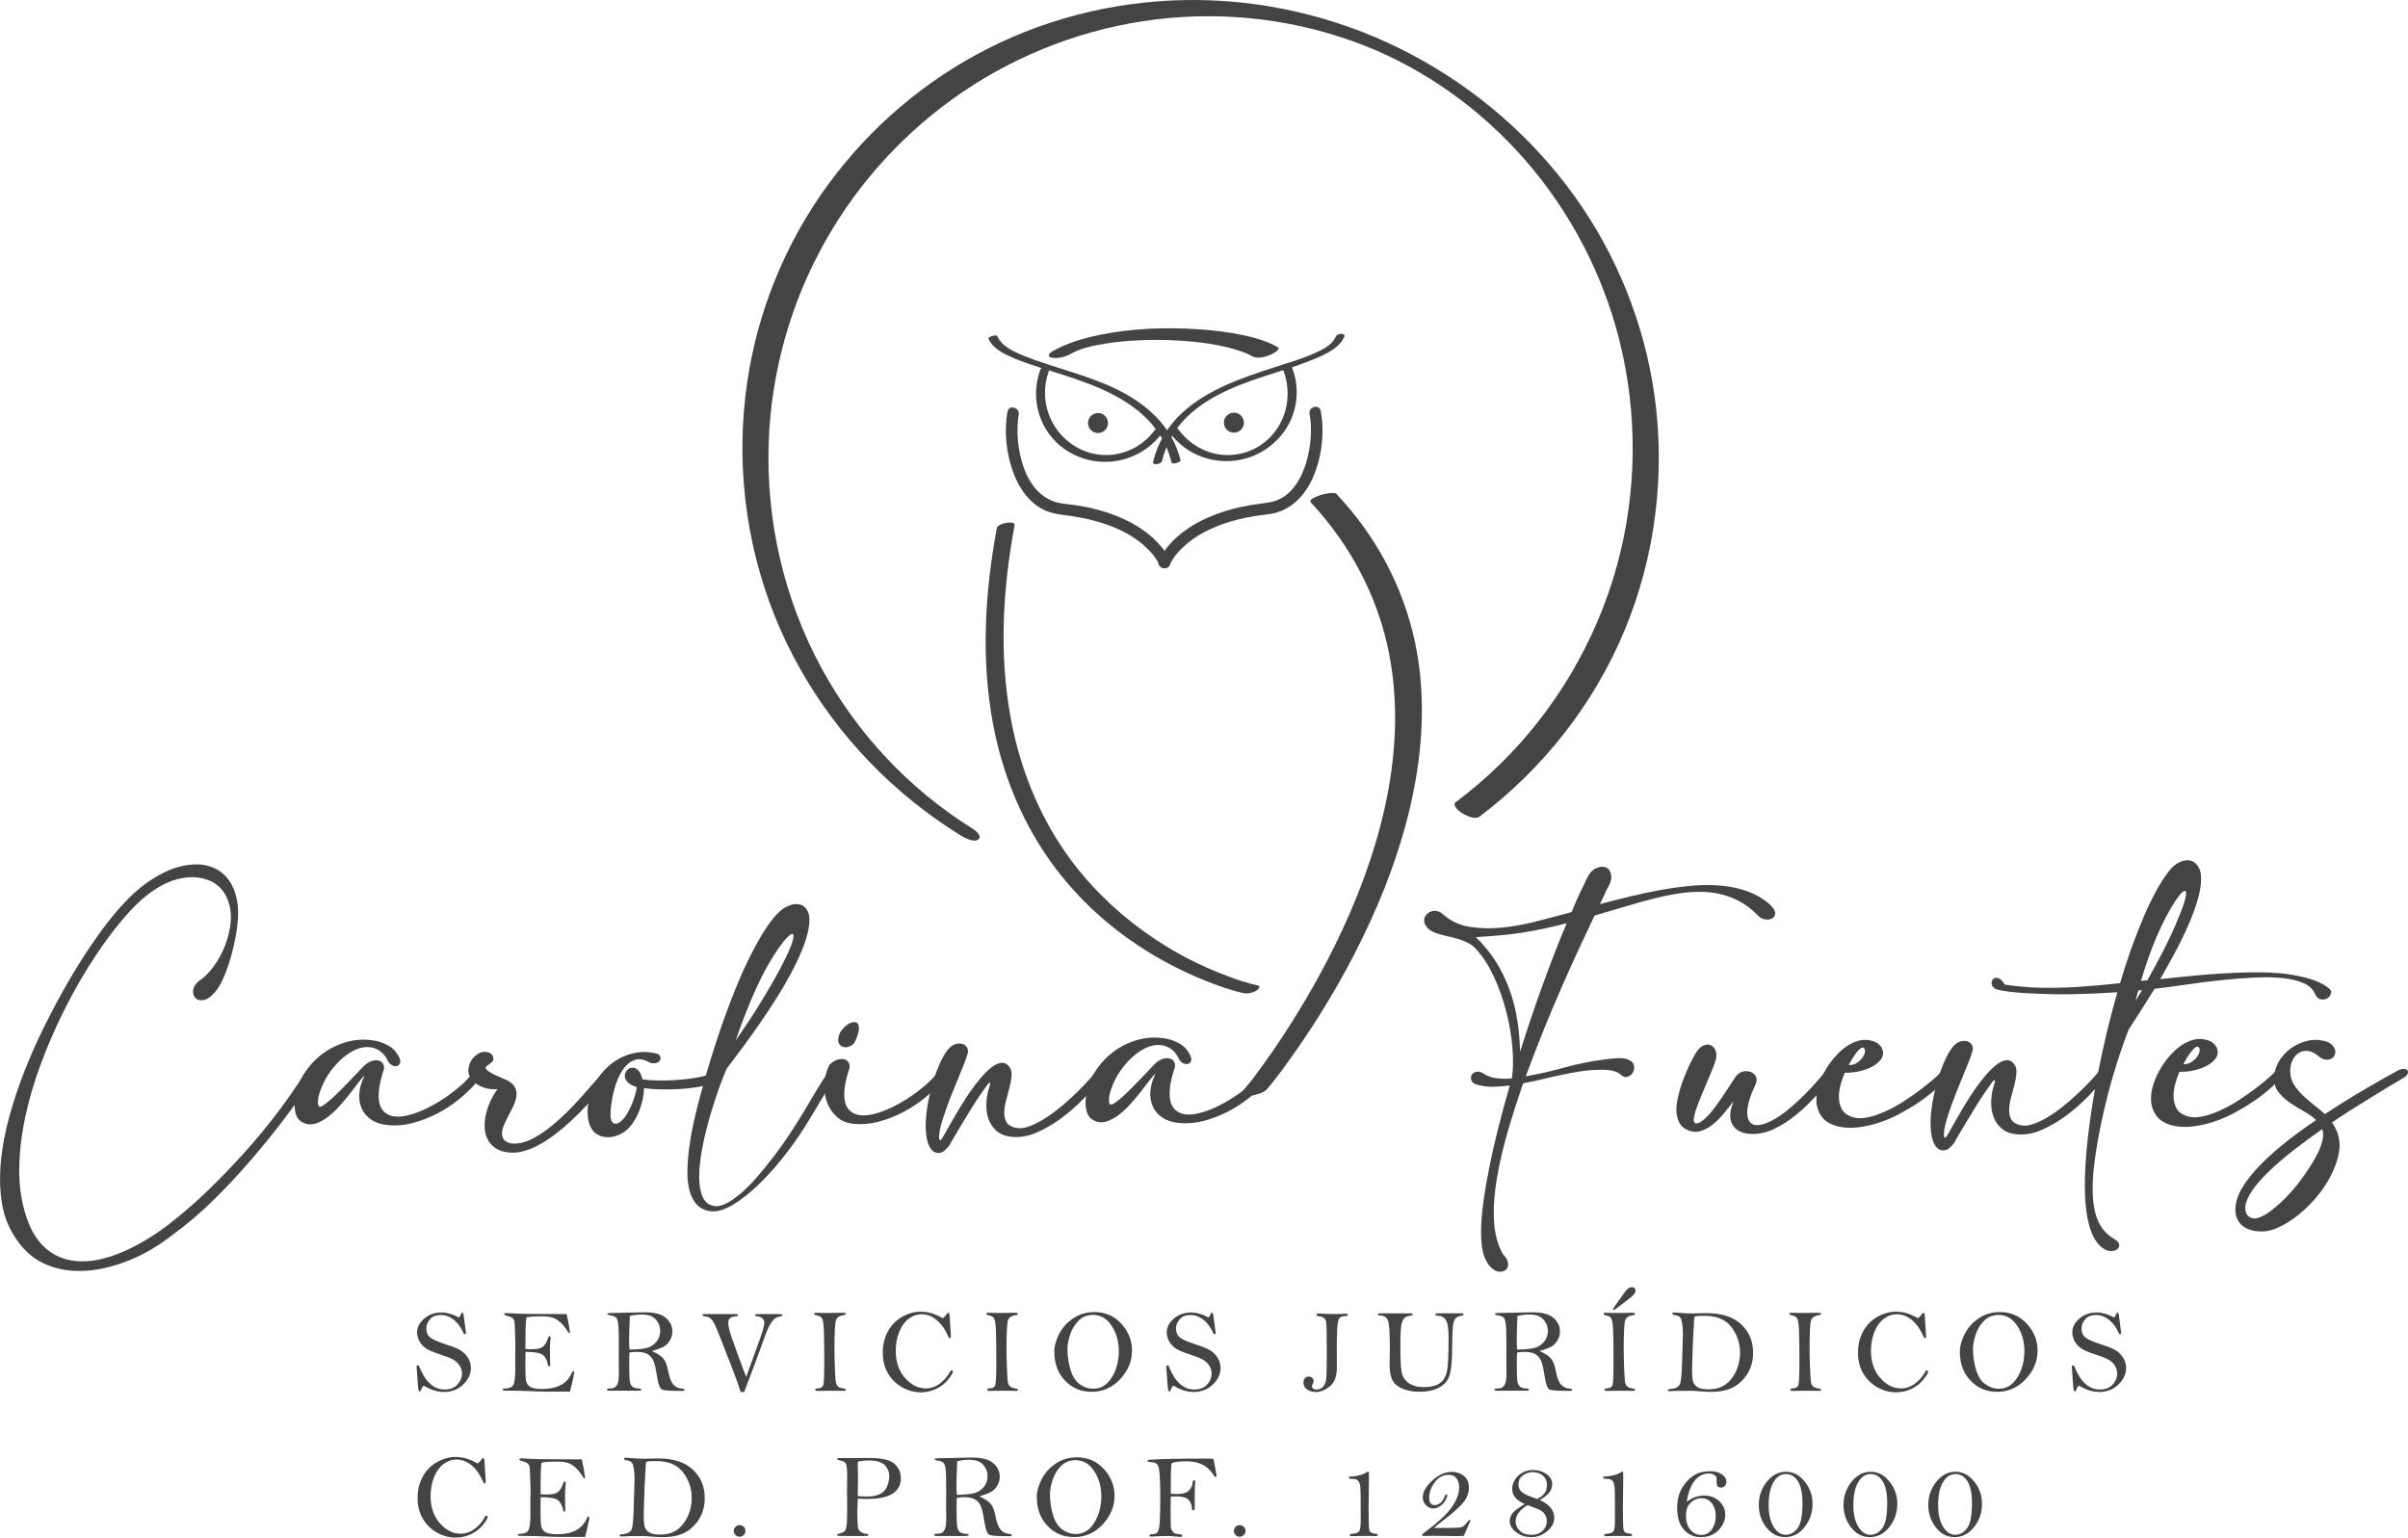 <?xml version="1.0" encoding="UTF-8"?>
<svg id="Capa_2" data-name="Capa 2" xmlns="http://www.w3.org/2000/svg" viewBox="0 0 1078.19 688.57">
  <defs>
    <style>
      .cls-1 {
        fill: #444;
      }
    </style>
  </defs>
  <g id="Capa_1-2" data-name="Capa 1">
    <g>
      <g>
        <g>
          <path class="cls-1" d="m523.85,252.64c.11-.28-.42.83-.03.1.22-.41.42-.83.65-1.24.39-.67.81-1.32,1.25-1.95.13-.18.26-.36.39-.54.1-.14.55-.71.14-.19.35-.44.7-.87,1.07-1.29,4.37-5.01,9.83-8.49,15.96-11.2,4.59-2.03,9.48-3.42,14.38-4.45,3.03-.63,6.08-1.11,9.15-1.46,2.26-.26,4.45-.66,6.58-1.5,8.09-3.22,13.12-10.61,15.87-18.6,2.85-8.26,3.73-17.69,2.1-26.3-.62-3.27-5.61-1.88-4.99,1.38,1.27,6.68.55,14.72-1.47,21.57-2.08,7.08-6.25,14.59-13.58,17.24-2.25.81-4.54,1.04-6.9,1.34-3.08.4-6.14.9-9.17,1.57-4.95,1.09-9.77,2.64-14.41,4.67-6.2,2.72-12.12,6.51-16.7,11.54-2.12,2.33-4.16,4.98-5.3,7.95s3.81,4.46,4.99,1.38h0Z"/>
          <path class="cls-1" d="m523.99,251.26c-.95-2.44-2.52-4.6-4.18-6.6-4.01-4.83-9.33-8.59-14.91-11.38-4.3-2.15-8.85-3.81-13.5-5.05-2.69-.72-5.42-1.3-8.17-1.76-2.89-.49-5.85-.65-8.72-1.19-7.86-1.47-13.05-7.76-15.78-14.95-1.6-4.21-2.58-8.68-2.96-13.17-.32-3.81-.28-8.04.34-11.44.6-3.25-4.39-4.65-4.99-1.38-1.4,7.63-.77,15.76,1.27,23.22,2.19,7.99,6.53,16.09,14,20.25,4.52,2.52,9.35,2.67,14.35,3.45,5.39.85,10.73,2.13,15.86,4.01,6.61,2.44,12.8,5.97,17.62,10.89.48.49.95,1,1.41,1.52.2.23.39.45.58.69.12.14.72.92.29.35.57.74,1.1,1.51,1.59,2.31.31.51.6,1.04.88,1.57.31.59.22.53.03.02.5,1.3,1.74,2.21,3.18,1.81,1.24-.35,2.32-1.87,1.81-3.18h0Z"/>
        </g>
        <path class="cls-1" d="m520.32,206.46c1.77-7.6,5.64-14.39,11.23-19.83,5.34-5.19,11.84-9.02,18.57-12.1,12.83-5.87,26.75-8.73,39.67-14.31,4.5-1.94,10.07-4.63,12.12-9.42.81-1.87-3.18-1.51-3.75-.19-1.68,3.9-5.79,5.91-9.54,7.56-5.87,2.59-12.07,4.4-18.17,6.37-14.45,4.67-29.62,9.81-41.04,20.24-6.5,5.94-11.11,13.53-13.11,22.13-.38,1.61,3.67,1.03,4.01-.45h0Z"/>
        <path class="cls-1" d="m528.59,206.13c-3.72-15.56-15.86-25.83-29.82-32.39-12.95-6.09-26.98-9.02-40.2-14.36-4.38-1.77-9.98-4.17-12-8.8-.43-.99-4.32.32-4,1.07,1.76,4.04,6.08,6.37,9.89,8.1,5.77,2.62,11.89,4.43,17.92,6.34,14.26,4.5,29.31,9.21,40.79,19.22,6.66,5.8,11.36,13.29,13.41,21.89.22.9,4.23-.11,4-1.07h0Z"/>
        <path class="cls-1" d="m574.68,166.02c3.78,10.13,1.74,21.67-5.75,29.56-6.85,7.22-17.31,9.97-26.84,7.08-5.86-1.78-10.87-5.48-14.49-10.38-1-1.35-4.83.14-3.67,1.7,7.27,9.82,19.63,14.28,31.55,11.9,10.63-2.13,19.82-9.89,23.42-20.14,2.37-6.74,2.27-14.1-.23-20.8-.63-1.69-4.6-.56-4,1.07h0Z"/>
        <path class="cls-1" d="m465.82,165.51c-4.15,11.3-1.51,24.07,7.13,32.52,8.18,8,20.47,10.8,31.37,7.34,6.47-2.06,12.14-6.12,16.16-11.6,1.51-2.06-2.24-2.78-3.36-1.25-6.35,8.68-17.06,12.98-27.64,10.63-9.24-2.05-16.97-9.14-20.04-18.05-2.13-6.19-2.04-12.94.22-19.08.8-2.19-3.2-2.24-3.84-.51h0Z"/>
        <circle class="cls-1" cx="491.64" cy="189.44" r="4.48"/>
        <circle class="cls-1" cx="552.49" cy="189.28" r="4.48"/>
        <path class="cls-1" d="m480.24,158.02c-1.51.87.24-.11.61-.29.44-.22.9-.42,1.35-.63,1.05-.49-1.34.51-.24.1.3-.11.59-.24.89-.35.61-.24,1.23-.45,1.85-.67,1.62-.58-1.27.37.38-.13.68-.21,1.37-.4,2.05-.58.59-.16,1.19-.31,1.78-.45.37-.09.73-.17,1.1-.26,1.35-.32-1.49.3-.12.03,3.05-.62,6.12-1.12,9.21-1.53,1.39-.18-.9.08,0,0,.36-.03.71-.08,1.07-.12.86-.09,1.72-.18,2.59-.26,1.61-.15,3.23-.27,4.84-.37s3.28-.18,4.93-.23c.83-.03,1.66-.05,2.48-.06.38,0,.75-.01,1.13-.02.58,0,.6,0,.06,0,.3,0,.6,0,.91,0,3.31,0,6.61.09,9.92.27s6.68.46,10.01.85c1.28.15,3.15.4,4.02.53.94.14,2.86.48,4.2.74,2.97.58,5.91,1.28,8.8,2.2,2.76.88,4.4,1.5,6.73,2.8,2.18,1.21,5.59.28,7.75-.57.58-.23,5.48-2.52,3.52-3.61-4.73-2.63-10.03-4.17-15.3-5.29-6.8-1.45-13.75-2.27-20.68-2.71-14.48-.9-29.41-.4-43.65,2.55-7.45,1.54-14.79,3.66-21.42,7.48-.48.28-1.57,1.16-1.37,1.9s1.58.91,2.14.96c2.92.22,5.99-.84,8.48-2.27h0Z"/>
        <path class="cls-1" d="m446.34,236.47c-5.39,28.94-7.15,58.99-1.65,88.05,4.03,21.28,12.11,41.64,24.44,59.49,9.82,14.2,22.2,26.52,36.27,36.51,10.53,7.48,21.99,13.71,33.97,18.53,5.52,2.22,11.21,4.28,17.02,5.6.08.02.17.04.25.06,1.87.4,3.93-.01,5.62-.91.69-.37,2.76-2.08.87-2.49-4.75-1.02-9.41-2.66-13.95-4.37-11.5-4.32-21.65-9.53-31.86-16.28-13.84-9.15-26.25-20.47-36.37-33.63-12.67-16.47-21.42-35.68-26.34-55.84-6.64-27.24-6.44-55.75-2.42-83.36.61-4.22,1.32-8.42,2.1-12.61.44-2.34-7.51-1.01-7.93,1.25h0Z"/>
        <path class="cls-1" d="m586.95,225.02c17.61,18.9,30.01,42.14,34.99,67.54,4.48,22.81,3.14,46.48-1.9,69.08-4.79,21.5-12.72,42.24-22.45,61.98-7.8,15.83-16.79,31.08-26.73,45.66-3.22,4.72-6.54,9.37-9.99,13.92-1.59,2.09-3.56,4.1-4.96,6.32-.06.09-.14.17-.21.26-1.26,1.51,4.42.91,4.72.85,2.34-.47,5.46-1.16,7.08-3.09,4.42-5.28,8.46-10.9,12.41-16.52,9.72-13.85,18.54-28.35,26.32-43.38,10.07-19.45,18.45-39.89,23.91-61.14,5.79-22.55,8.32-46.16,5.11-69.32-3.48-25.12-13.97-48.64-30.05-68.23-2.21-2.7-4.53-5.31-6.9-7.87-.48-.51-2.54-.27-3.01-.22-1.55.16-3.2.54-4.66,1.08-.91.33-4.97,1.69-3.66,3.09h0Z"/>
      </g>
      <path class="cls-1" d="m435.46,371.07c-28.44-17.68-51.86-42.73-67.79-72.17-16.64-30.75-24.67-65.7-23.49-100.62,1.07-31.66,9.86-62.86,25.44-90.44,15.02-26.6,36.14-49.51,61.42-66.65,25.82-17.51,55.57-28.72,86.55-32.5,31.4-3.83,63.59.09,93.05,11.63,27.69,10.84,52.46,28.74,72.03,51.09,20.25,23.12,34.9,51.05,42.39,80.86,8.32,33.12,7.98,68.34-1.13,101.26-9.3,33.62-27.61,64.71-52.62,89.04-6.13,5.96-12.63,11.5-19.46,16.64-3.09,2.33,7.49,8.85,10.48,6.59,28.64-21.6,51.46-50.62,65.2-83.8,13.75-33.19,18.29-70.14,13.16-105.69-4.58-31.74-16.92-62.33-35.64-88.38-18.98-26.4-43.87-47.94-72.53-63.26C603.13,8.97,569.85.39,536.52.01c-32.63-.37-65.13,7-94.26,21.78-28.14,14.27-52.75,35.3-71.39,60.75-19.03,25.98-31.57,56.5-36.27,88.37-5.19,35.26-1.08,71.34,12.09,104.46,13,32.69,34.79,61.7,62.19,83.72,6.78,5.45,13.92,10.49,21.31,15.08,1.7,1.06,5.9,3.27,7.87,1.74s-1.49-4.15-2.61-4.85h0Z"/>
      <g>
        <path class="cls-1" d="m50.39,410.28c2.17-2.64,4.57-5.3,7.2-7.98,2.63-2.68,5.48-5.09,8.54-7.24,3.06-2.15,6.29-3.96,9.68-5.42,3.39-1.46,6.97-2.29,10.73-2.5,2.97-.21,5.79.2,8.46,1.21,2.67,1.02,4.95,2.67,6.84,4.98,1.89,2.3,3.24,5.27,4.08,8.89.83,3.62.93,7.94.28,12.96-.39,2.77-.91,5.59-1.56,8.46s-1.4,5.59-2.25,8.17c-.85,2.57-1.77,4.92-2.75,7.03-.98,2.11-2,3.8-3.05,5.05-1.91,2.31-3.65,3.62-5.23,3.92-1.58.3-2.82.06-3.71-.73s-1.29-1.93-1.2-3.41c.09-1.48.93-2.92,2.51-4.31,1.58-.99,3.11-2.32,4.59-3.97,1.48-1.65,2.84-3.52,4.09-5.6,1.24-2.08,2.31-4.28,3.2-6.59.88-2.31,1.55-4.65,2.01-7.03.72-4.02.71-7.54-.03-10.53-.73-3-1.96-5.48-3.68-7.46-1.72-1.97-3.87-3.4-6.44-4.28-2.57-.88-5.34-1.22-8.31-1.02-3.43.27-6.66,1.11-9.69,2.5-3.03,1.39-5.91,3.16-8.64,5.31-2.73,2.15-5.31,4.55-7.74,7.19-2.43,2.64-4.73,5.35-6.9,8.13-3.75,4.76-7.64,10.34-11.68,16.75-4.04,6.41-7.88,13.29-11.52,20.65-3.64,7.36-6.95,15.04-9.93,23.02-2.98,7.99-5.32,15.95-7.01,23.91-1.69,7.95-2.58,15.73-2.66,23.35-.08,7.62.98,14.69,3.17,21.21,1.13,3.49,2.54,6.49,4.23,8.99,1.69,2.5,3.57,4.54,5.65,6.12,2.08,1.58,4.31,2.76,6.69,3.54,2.38.79,4.85,1.21,7.42,1.27,3.23.12,6.59-.25,10.09-1.12,3.49-.87,7.02-2.11,10.57-3.74,3.56-1.63,7.08-3.53,10.57-5.72,3.49-2.18,6.85-4.57,10.07-7.15,5.66-4.43,11.2-9.29,16.63-14.58,5.43-5.29,10.57-10.64,15.44-16.06,5.85-6.48,11.03-12.74,15.53-18.78,4.5-6.04,8.1-11.21,10.79-15.51.79-1.32,1.56-2.11,2.32-2.38.76-.27,1.33-.18,1.73.24.4.43.55,1.15.45,2.17-.1,1.02-.61,2.13-1.52,3.32-3.48,5.15-7.43,10.62-11.83,16.4-4.4,5.78-9.17,11.65-14.3,17.59-5.32,6.21-10.9,12.18-16.72,17.9-5.82,5.72-11.82,10.83-18.01,15.33-2.96,2.38-6.14,4.58-9.53,6.6-3.39,2.02-6.88,3.74-10.47,5.17-3.59,1.43-7.21,2.56-10.87,3.39-3.66.83-7.27,1.25-10.83,1.26-6.13.08-11.74-1.12-16.82-3.62-5.09-2.49-9.38-6.6-12.89-12.33-2.78-4.41-4.59-9.45-5.43-15.12-.84-5.67-.95-11.7-.34-18.1.61-6.4,1.86-13.04,3.76-19.94,1.89-6.89,4.2-13.79,6.92-20.69,2.72-6.9,5.75-13.7,9.1-20.4,3.35-6.7,6.76-13.06,10.24-19.07,3.48-6.01,6.94-11.54,10.39-16.6,3.45-5.05,6.65-9.4,9.61-13.03Z"/>
        <path class="cls-1" d="m163.24,481.7c-.73.59-1.66,1.65-2.81,3.17-1.15,1.52-2.45,3.21-3.89,5.06-1.45,1.85-3.02,3.72-4.73,5.6-1.71,1.88-3.47,3.5-5.28,4.86-1.81,1.36-3.65,2.3-5.53,2.83-1.88.53-3.71.34-5.49-.58-1.58-.79-2.63-2.14-3.13-4.05-.5-1.91-.62-3.89-.36-5.93.45-4.09,1.74-7.88,3.88-11.38,2.13-3.5,4.79-6.49,7.99-8.97,3.19-2.48,6.76-4.32,10.72-5.52,3.95-1.2,8.01-1.51,12.16-.92,2.5.33,4.85,1.09,7.03,2.31,2.18,1.21,3.83,3.01,4.96,5.38.53,1.12.63,2.01.3,2.67-.33.66-.84,1.06-1.53,1.19-.69.13-1.45-.05-2.28-.54-.83-.49-1.47-1.33-1.94-2.52-.93-1.71-2.08-3.01-3.47-3.9-1.39-.89-2.87-1.39-4.45-1.52-2.04-.19-4.12.19-6.23,1.15-2.11.96-4.12,2.29-6.02,3.97-1.91,1.69-3.65,3.62-5.23,5.8-1.58,2.18-2.82,4.39-3.74,6.64-.2.46-.44,1.09-.74,1.88-.3.79-.54,1.63-.74,2.52-.19.89-.31,1.75-.34,2.57-.03.82.12,1.47.45,1.93.26.4.91.26,1.93-.4,1.02-.66,2.22-1.6,3.6-2.83,1.38-1.22,2.84-2.63,4.39-4.21,1.54-1.59,3.02-3.11,4.44-4.56,1.41-1.45,2.65-2.74,3.7-3.87,1.05-1.12,1.74-1.85,2.07-2.18,1.18-1.12,2.37-1.87,3.56-2.23,1.19-.37,2.22-.42,3.12-.16.89.26,1.55.79,1.98,1.58s.48,1.71.16,2.77c-1.11,3.37-1.8,6.27-2.05,8.71-.26,2.44-.19,4.47.21,6.08s1.1,2.88,2.09,3.8,2.18,1.55,3.57,1.87c2.38.52,5.19.3,8.45-.67,3.26-.96,6.55-2.38,9.88-4.23,3.32-1.85,6.47-3.94,9.43-6.25,2.96-2.32,5.33-4.53,7.11-6.65.66-.93,1.38-1.52,2.17-1.79.79-.27,1.43-.27,1.93,0,.49.26.71.78.65,1.53-.06.76-.59,1.67-1.58,2.72-2.17,2.58-4.78,5.12-7.84,7.64-3.06,2.51-6.37,4.7-9.93,6.55-3.56,1.86-7.23,3.28-11.02,4.28-3.79,1-7.5,1.31-11.12.92-2.97-.26-5.44-1.06-7.43-2.4-1.98-1.35-3.42-3.02-4.32-5.03-.9-2.01-1.25-4.28-1.06-6.82.19-2.54.98-5.16,2.35-7.87Z"/>
        <path class="cls-1" d="m271.74,484.28c-.99,1.26-2.27,2.84-3.84,4.76-1.58,1.92-3.39,3.97-5.43,6.15-2.04,2.18-4.26,4.4-6.66,6.64-2.4,2.25-4.88,4.35-7.45,6.3-2.57,1.95-5.2,3.62-7.9,5.02s-5.37,2.32-8,2.79c-2.37.4-4.76.31-7.17-.28-2.41-.59-4.44-1.93-6.09-4.04-1.26-1.78-1.97-3.75-2.14-5.93-.17-2.18-.01-4.35.48-6.53.49-2.18,1.21-4.27,2.16-6.29.95-2.01,1.98-3.75,3.1-5.2-1.32.2-2.67.17-4.06-.09-1.38-.26-2.69-.7-3.91-1.33-1.22-.62-2.3-1.41-3.22-2.37-.93-.95-1.52-2.06-1.79-3.31-.27-1.32-.07-2.82.58-4.5.65-1.68,1.94-3.12,3.85-4.31.72-.4,1.47-.63,2.22-.7.76-.07,1.45,0,2.08.19.63.2,1.16.51,1.59.93.43.43.68.94.75,1.53.13.59.02,1.1-.34,1.53-.36.43-.79.83-1.28,1.19-.49.37-.94.68-1.33.94-.39.27-.56.5-.49.69.13.66.63,1.27,1.49,1.83.86.56,1.85,1.1,2.97,1.62s2.24,1.02,3.37,1.48c1.12.46,2.01.88,2.67,1.28,1.52.98,2.49,2.09,2.93,3.31.43,1.22.52,2.5.26,3.86-.26,1.35-.74,2.74-1.42,4.16-.69,1.42-1.41,2.84-2.16,4.26-.76,1.42-1.41,2.79-1.97,4.11-.56,1.32-.83,2.54-.83,3.66,0,1.12.29,2.01.85,2.67.56.66,1.27,1.13,2.13,1.43.86.29,1.81.42,2.87.39,1.05-.04,2.04-.16,2.97-.36,2.17-.53,4.43-1.5,6.77-2.89,2.34-1.39,4.66-3.03,6.96-4.91,2.3-1.89,4.54-3.92,6.71-6.1s4.17-4.3,6.02-6.35c1.84-2.05,3.5-3.93,4.98-5.65,1.48-1.72,2.68-3.07,3.6-4.06.79-.86,1.58-1.4,2.37-1.64.79-.23,1.42-.23,1.88,0,.46.23.65.71.55,1.43-.1.73-.64,1.62-1.62,2.67Z"/>
        <path class="cls-1" d="m264.48,504.78c-.66-1.32-1.08-2.78-1.25-4.4-.17-1.61-.17-3.24-.01-4.9.16-1.65.49-3.28.98-4.9.49-1.62,1.06-3.12,1.72-4.5,1.25-2.57,2.87-4.92,4.88-7.04,2-2.11,4.26-3.83,6.76-5.16,2.5-1.32,5.2-2.19,8.1-2.59,2.9-.4,5.87-.18,8.9.67.86.59,1.27,1.22,1.24,1.88-.03.66-.33,1.2-.89,1.63-.56.43-1.3.66-2.22.7-.92.04-1.82-.24-2.67-.83-1.98-.98-3.76-1.26-5.34-.83s-3.01,1.33-4.3,2.68c-1.28,1.36-2.38,3.04-3.3,5.05-.92,2.01-1.65,4.11-2.21,6.29-.56,2.18-.96,4.29-1.22,6.33-.26,2.05-.35,3.76-.28,5.15.13,1.71.7,2.75,1.69,3.11.99.36,2.18-.15,3.56-1.54.85-.86,1.68-1.97,2.46-3.32s1.46-2.76,2.02-4.21c.56-1.45,1.01-2.82,1.38-4.11.36-1.29.57-2.33.63-3.12-2.05-.65-3.47-1.46-4.26-2.41-.79-.95-1.16-1.89-1.1-2.82.06-.92.42-1.71,1.08-2.38.66-.66,1.42-1.03,2.27-1.09.86-.07,1.71.29,2.57,1.08.86.79,1.52,2.17,1.99,4.15,2.11.32,4.4.5,6.88.52,2.47.03,4.96-.03,7.47-.17,2.5-.14,4.96-.38,7.37-.71s4.63-.77,6.67-1.3c2.3-.6,3.84-.75,4.6-.46.76.3,1.07.74.94,1.33-.13.59-.57,1.22-1.33,1.88-.76.66-1.46,1.06-2.12,1.19-2.11.53-4.4.98-6.87,1.35-2.47.37-5.03.62-7.66.76-2.64.14-5.26.18-7.86.12-2.61-.06-5.06-.25-7.37-.57,0,1.45-.17,3.02-.53,4.7-.36,1.68-.85,3.36-1.47,5.05-.62,1.68-1.41,3.3-2.36,4.85-.95,1.55-2.05,2.89-3.3,4.01-1.05.99-2.35,1.8-3.9,2.43-1.55.63-3.1.95-4.65.95-1.55,0-3.02-.35-4.4-1.08-1.39-.72-2.48-1.87-3.27-3.45Z"/>
        <path class="cls-1" d="m325.44,478.51c-.79,1.65-1.82,4.23-3.1,7.72-1.28,3.5-2.57,7.41-3.88,11.73-1.31,4.32-2.47,8.83-3.48,13.51-1.01,4.68-1.62,9.02-1.85,13.01-.22,3.99.1,7.4.97,10.23s2.55,4.58,5.06,5.23c1.65.46,3.54.17,5.68-.85,2.14-1.03,4.43-2.58,6.86-4.67,2.43-2.08,4.93-4.61,7.5-7.59,2.56-2.97,5.13-6.15,7.69-9.52,2.56-3.37,5.03-6.87,7.39-10.5,2.37-3.63,4.56-7.17,6.6-10.6,1.51-2.58,3-5.1,4.48-7.58,1.48-2.48,2.97-4.84,4.48-7.08.72-1.19,1.44-1.93,2.17-2.23.72-.3,1.28-.28,1.68.04.4.33.56.94.5,1.83-.06.89-.52,1.93-1.38,3.12-1.64,2.51-3.28,5.14-4.92,7.88-1.64,2.74-3.32,5.53-5.02,8.37-3.09,5.22-6.58,10.39-10.49,15.51-3.91,5.12-7.92,9.7-12.03,13.73-4.11,4.03-8.09,7.22-11.94,9.58-3.85,2.35-7.23,3.36-10.13,3.04-2.64-.32-4.73-1.32-6.29-3-1.55-1.68-2.66-3.85-3.33-6.52-.67-2.67-.96-5.7-.86-9.1.09-3.4.39-6.97.91-10.73.52-3.76,1.22-7.57,2.1-11.43.88-3.86,1.81-7.57,2.79-11.14,1.44-5.48,3.02-11.02,4.75-16.63s3.55-11.1,5.45-16.48c1.9-5.38,3.86-10.54,5.89-15.49,2.03-4.95,4.09-9.52,6.2-13.71,2.1-4.19,4.18-7.92,6.25-11.19s4.09-5.93,6.06-7.98c1.64-1.65,3.39-2.83,5.23-3.53s3.51-.82,4.99-.36c1.48.46,2.61,1.54,3.37,3.26.76,1.71.85,4.19.27,7.42-.52,2.9-1.49,6.07-2.89,9.5-1.41,3.43-3.1,7-5.07,10.69-1.97,3.7-4.17,7.46-6.6,11.29s-4.92,7.6-7.49,11.29c-2.56,3.7-5.09,7.23-7.59,10.6-2.5,3.37-4.83,6.47-7,9.32Zm20.44-49.71c-3.15,5.09-6.12,10.9-8.91,17.43s-5.32,13.14-7.61,19.8c1.84-2.64,3.74-5.45,5.71-8.42,1.97-2.97,3.89-5.99,5.76-9.07,1.87-3.07,3.68-6.12,5.42-9.16s3.33-6.01,4.77-8.91c2.03-4.03,3.33-7.05,3.88-9.06.55-2.01.54-3.07-.06-3.17-.59-.1-1.68.75-3.26,2.53s-3.48,4.46-5.72,8.03Z"/>
        <path class="cls-1" d="m371.42,476.8c1.18-1.12,2.37-1.87,3.55-2.23,1.19-.37,2.22-.42,3.12-.16.89.26,1.55.79,1.98,1.58.43.79.48,1.71.16,2.77-1.11,3.37-1.8,6.27-2.05,8.71-.26,2.44-.19,4.47.21,6.08.4,1.61,1.1,2.88,2.09,3.8.99.92,2.18,1.54,3.57,1.87,2.38.52,5.19.3,8.45-.67,3.26-.96,6.55-2.37,9.88-4.23,3.33-1.85,6.47-3.94,9.43-6.26,2.96-2.32,5.33-4.53,7.11-6.65.66-.92,1.38-1.52,2.17-1.79.79-.26,1.43-.27,1.93,0,.49.26.71.78.65,1.53-.06.76-.59,1.67-1.58,2.72-2.17,2.58-4.78,5.12-7.84,7.64-3.06,2.51-6.37,4.7-9.92,6.55-3.56,1.86-7.23,3.28-11.02,4.28-3.79,1-7.5,1.3-11.13.92-2.97-.26-5.46-1.29-7.47-3.1-2.02-1.81-3.49-4-4.42-6.57-.93-2.57-1.31-5.34-1.16-8.31.16-2.97.92-5.8,2.3-8.51Zm4.12-12.67c.26-1.12.77-2.14,1.53-3.07.76-.92,1.58-1.69,2.47-2.28.89-.6,1.76-.94,2.62-1.05.85-.1,1.5.13,1.93.69.43.56.58,1.5.45,2.82-.13,1.32-.72,3.1-1.77,5.35-.59.99-1.38,1.67-2.37,2.03-.99.37-1.9.45-2.72.25-.82-.2-1.48-.69-1.98-1.48s-.55-1.88-.16-3.26Z"/>
        <path class="cls-1" d="m443.25,484.92c-.13-.26-.61.15-1.43,1.24-.82,1.09-1.84,2.53-3.05,4.31-1.22,1.78-2.53,3.82-3.94,6.09-1.41,2.28-2.76,4.49-4.04,6.64-1.28,2.15-2.46,4.13-3.54,5.94-1.08,1.82-1.86,3.15-2.32,4.01-.72.92-1.46,1.68-2.22,2.28-.76.6-1.57.9-2.42.9-1.12,0-2.01-.31-2.67-.93-.66-.63-1.21-1.4-1.64-2.32-.43-.92-.75-1.91-.95-2.96-.2-1.05-.34-2.04-.4-2.97-.27-2.57-.18-5.64.27-9.2.45-3.56,1.15-7.12,2.1-10.69.95-3.56,2.07-6.91,3.39-10.05,1.31-3.13,2.66-5.53,4.04-7.18,1.05-1.25,2.15-2.07,3.31-2.43,1.15-.36,2.21-.4,3.16-.11.96.29,1.67.85,2.13,1.67.46.82.53,1.76.2,2.82-.59,1.98-1.57,4.6-2.95,7.87-1.38,3.27-2.77,6.68-4.18,10.25-1.41,3.56-2.67,7.03-3.78,10.39-1.11,3.37-1.73,6.17-1.86,8.41,0,.13,0,.35,0,.64,0,.3.03.54.1.74.06.2.18.31.35.35.16.03.41-.15.74-.55.2-.26.67-1.07,1.43-2.43.75-1.35,1.7-3.04,2.85-5.05,1.15-2.01,2.44-4.22,3.89-6.64,1.44-2.41,2.97-4.77,4.58-7.08,1.61-2.31,3.25-4.44,4.93-6.39,1.68-1.95,3.3-3.52,4.88-4.71,1.51-1.12,2.94-1.74,4.3-1.84,1.35-.1,2.52.54,3.52,1.92.73,1.05,1.03,2.39.9,4-.13,1.62-.44,3.35-.93,5.19-.49,1.85-1,3.75-1.52,5.69-.52,1.95-.8,3.76-.82,5.44-.03,1.68.3,3.13,1,4.35.7,1.22,2.07,2.06,4.11,2.51,1.58.39,3.38.26,5.39-.41,2.01-.66,4.12-1.64,6.32-2.94,2.21-1.29,4.43-2.81,6.67-4.57,2.24-1.75,4.38-3.57,6.41-5.46s3.93-3.73,5.67-5.55c1.74-1.82,3.2-3.45,4.39-4.91.66-.93,1.38-1.52,2.17-1.79.79-.26,1.43-.27,1.93,0,.49.26.71.78.65,1.53-.06.76-.59,1.67-1.58,2.72-2.17,2.58-4.78,5.44-7.84,8.58s-6.36,6.02-9.92,8.63c-3.55,2.62-7.22,4.73-11.01,6.36-3.79,1.63-7.5,2.24-11.12,1.86-2.71-.26-4.9-1.11-6.58-2.55-1.68-1.45-2.91-3.22-3.67-5.33-.76-2.11-1.1-4.43-1.01-6.97.09-2.54.53-5,1.32-7.37.13-.4.24-.79.34-1.19.1-.4.08-.66-.05-.79Z"/>
        <path class="cls-1" d="m517.42,480.77c-.73.59-1.66,1.65-2.81,3.17-1.15,1.52-2.45,3.2-3.89,5.05-1.45,1.85-3.02,3.72-4.73,5.6-1.71,1.88-3.47,3.5-5.28,4.86-1.81,1.36-3.65,2.3-5.53,2.83-1.88.53-3.71.34-5.49-.58-1.58-.79-2.63-2.14-3.13-4.05-.5-1.91-.62-3.89-.36-5.93.45-4.09,1.74-7.88,3.88-11.38,2.13-3.5,4.79-6.49,7.99-8.97,3.19-2.48,6.76-4.32,10.72-5.52,3.95-1.2,8.01-1.51,12.16-.92,2.5.33,4.85,1.09,7.03,2.31,2.18,1.21,3.83,3.01,4.96,5.38.53,1.12.63,2.01.3,2.67-.33.66-.84,1.06-1.53,1.19-.69.13-1.45-.05-2.28-.54s-1.47-1.33-1.94-2.52c-.93-1.71-2.08-3.01-3.47-3.9-1.39-.89-2.87-1.39-4.45-1.52-2.04-.19-4.12.19-6.23,1.15-2.11.96-4.12,2.29-6.02,3.97-1.91,1.69-3.65,3.62-5.23,5.8-1.58,2.18-2.83,4.39-3.74,6.64-.2.46-.44,1.09-.74,1.88-.29.79-.54,1.63-.74,2.52s-.31,1.75-.34,2.57c-.03.83.12,1.47.45,1.93.26.39.91.26,1.93-.4,1.02-.66,2.22-1.6,3.6-2.83,1.38-1.22,2.84-2.63,4.39-4.21,1.55-1.59,3.02-3.11,4.44-4.56,1.41-1.45,2.65-2.74,3.7-3.87s1.74-1.85,2.07-2.18c1.18-1.12,2.37-1.87,3.55-2.23s2.22-.42,3.12-.16c.89.26,1.55.79,1.98,1.58s.48,1.71.16,2.77c-1.11,3.37-1.8,6.27-2.05,8.71-.26,2.44-.19,4.47.21,6.08.4,1.61,1.1,2.88,2.09,3.8s2.18,1.55,3.57,1.87c2.38.52,5.19.3,8.45-.67,3.26-.96,6.55-2.37,9.88-4.23,3.32-1.85,6.47-3.94,9.43-6.26,2.96-2.32,5.33-4.53,7.11-6.65.66-.93,1.38-1.52,2.17-1.79.79-.26,1.43-.27,1.93,0,.49.26.71.78.65,1.53-.06.76-.59,1.67-1.58,2.72-2.17,2.58-4.78,5.12-7.84,7.64-3.06,2.51-6.37,4.7-9.92,6.55-3.56,1.86-7.23,3.28-11.02,4.28-3.79,1-7.5,1.3-11.12.92-2.97-.26-5.44-1.06-7.43-2.4-1.98-1.34-3.42-3.02-4.31-5.03-.9-2.01-1.25-4.28-1.06-6.82.19-2.54.97-5.16,2.35-7.87Z"/>
        <path class="cls-1" d="m716.72,479.07c-2.97,0-5.88.23-8.75.67-2.86.44-5.73.95-8.6,1.56-2.87.6-5.73,1.25-8.6,1.95-2.86.7-5.78,1.32-8.75,1.85-2.55,7.33-4.86,14.54-6.92,21.63s-3.64,13.87-4.74,20.34c-1.3,7.52-1.76,14.2-1.38,20.03.38,5.83,1.72,10.73,4.04,14.68,1.12,1.12,1.82,2.17,2.08,3.16s.24,1.86-.09,2.62c-.33.76-.89,1.3-1.68,1.64-.79.33-1.66.4-2.62.2s-1.93-.74-2.92-1.62c-.99-.89-1.88-2.19-2.68-3.9-.8-1.58-1.35-3.69-1.65-6.33-.3-2.64-.38-5.7-.22-9.2.15-3.5.54-7.37,1.16-11.62.61-4.25,1.41-8.79,2.39-13.61,1.1-5.67,2.44-11.61,4.01-17.81,1.57-6.2,3.3-12.6,5.19-19.2-2.51.34-5.01.52-7.52.56-2.51.04-4.98-.3-7.42-1.02-1.19-.39-1.93-1.02-2.23-1.87s-.25-1.65.14-2.38c.4-.73,1.09-1.2,2.07-1.44.99-.23,2.14.08,3.46.93,1.52,1.05,3.35,1.71,5.5,1.96,2.14.26,4.47.29,6.97.08.58-3.96.65-8.59.21-13.9-.44-5.31-1.36-10.68-2.76-16.11-1.4-5.44-3.24-10.63-5.53-15.56-2.29-4.94-4.92-9.02-7.9-12.24-1.19-1.32-2.51-2.32-3.96-3.01s-2.96-1.26-4.51-1.72c-1.55-.46-3.12-.85-4.7-1.18-1.58-.32-3.1-.75-4.55-1.27-1.85-.65-3.2-1.44-4.06-2.36s-1.36-1.86-1.49-2.82c-.13-.95.04-1.81.54-2.57.49-.76,1.15-1.35,1.97-1.79.82-.43,1.76-.58,2.82-.45s2.11.65,3.17,1.58c3.37,3.02,7.46,4.89,12.28,5.6,4.81.71,9.84.77,15.09.16,5.24-.61,10.48-1.61,15.72-3.01,5.23-1.4,10.03-2.66,14.38-3.8,1.11-2.77,2.26-5.43,3.44-7.97,1.18-2.54,2.37-5,3.55-7.38,1.04-2.18,2.41-3.63,4.09-4.36,1.68-.73,3.13-.83,4.35-.31,1.22.52,1.98,1.66,2.29,3.41.3,1.75-.4,4.01-2.11,6.78-.06.2-.34.83-.84,1.88-.49,1.06-1.19,2.51-2.11,4.36,4.48-1.2,9.07-2.36,13.79-3.5,4.71-1.13,9.43-2.12,14.14-2.96,4.71-.84,9.34-1.44,13.89-1.82,4.55-.38,8.9-.35,13.05.06,4.15.42,8.03,1.3,11.63,2.64,3.59,1.34,6.81,3.26,9.65,5.76,1.59,1.58,2.37,2.88,2.34,3.9-.03,1.02-.46,1.78-1.28,2.28-.83.5-1.85.67-3.07.5-1.22-.16-2.23-.64-3.02-1.43-3.11-3.22-6.39-5.67-9.86-7.34-3.47-1.67-7.1-2.75-10.89-3.24-3.8-.48-7.77-.49-11.92-.02-4.16.47-8.42,1.24-12.8,2.31-4.38,1.07-8.93,2.32-13.64,3.74-4.71,1.43-9.51,2.84-14.38,4.24-1.77,3.76-3.89,8.27-6.35,13.52-2.46,5.25-5.06,11.01-7.82,17.28-2.76,6.27-5.56,12.91-8.41,19.9-2.85,7-5.58,14.09-8.2,21.29,5.73-1,11.47-2.31,17.2-3.9,5.73-1.6,11.67-2.8,17.79-3.61,2.31-.34,4.31-.54,6.03-.61,1.71-.07,3.1.06,4.15.39,1.78.59,2.84,1.46,3.17,2.61.33,1.15.24,2.23-.29,3.22s-1.31,1.68-2.37,2.08c-1.06.4-2.11.1-3.17-.88-.86-.85-2.06-1.44-3.61-1.77s-3.35-.49-5.39-.48Zm-36.12-8.02c3.14-9.96,6.47-19.85,10.01-29.65,3.53-9.8,7.17-19.12,10.9-27.97-3.56.93-6.98,1.75-10.28,2.45-3.29.7-6.59,1.3-9.88,1.81-3.29.5-6.64.91-10.04,1.21-3.39.31-6.91.56-10.53.77,3.57,3.42,6.59,7.12,9.08,11.1,2.48,3.98,4.51,8.17,6.07,12.54,1.56,4.38,2.71,8.9,3.44,13.54.74,4.65,1.15,9.38,1.23,14.19Z"/>
        <path class="cls-1" d="m768.24,474.68c-.33,1.12-.95,2.8-1.87,5.05s-1.92,4.62-3,7.13c-1.08,2.51-2.1,4.98-3.05,7.43-.95,2.44-1.56,4.42-1.81,5.94-.19,1.06-.18,1.8.05,2.23.23.43.58.64,1.04.64.46,0,1-.18,1.63-.55.63-.36,1.2-.78,1.73-1.24,1.45-1.19,2.96-2.84,4.54-4.96,1.58-2.11,3.07-4.23,4.48-6.34,1.41-2.11,2.66-4.01,3.74-5.7,1.08-1.69,1.82-2.73,2.22-3.12,1.12-.92,2.27-1.42,3.46-1.49,1.19-.07,2.23.14,3.12.63.89.49,1.5,1.22,1.83,2.17.33.96.23,1.99-.29,3.12-2.49,5.22-3.74,9.42-3.73,12.62,0,3.2,1.16,5.06,3.48,5.58,1.58.13,3.29-.17,5.14-.9,1.84-.73,3.74-1.74,5.68-3.03s3.87-2.78,5.77-4.47c1.91-1.69,3.75-3.41,5.53-5.16,1.77-1.75,3.42-3.49,4.93-5.2,1.51-1.72,2.83-3.27,3.94-4.66.66-.93,1.38-1.52,2.17-1.79.79-.27,1.43-.27,1.93,0,.5.26.71.77.65,1.53-.06.76-.59,1.67-1.58,2.72-2.1,2.58-4.52,5.35-7.25,8.33-2.73,2.98-5.64,5.72-8.73,8.23-3.09,2.51-6.35,4.58-9.77,6.21-3.43,1.63-6.92,2.34-10.48,2.15-2.24-.12-4.04-.62-5.4-1.47-1.35-.85-2.33-1.94-2.92-3.26-.6-1.32-.82-2.82-.66-4.5.16-1.68.67-3.48,1.52-5.4-1.51,1.92-3.07,3.83-4.68,5.75-1.61,1.92-3.29,3.55-5.03,4.91-1.75,1.36-3.57,2.28-5.48,2.78-1.91.5-3.86.26-5.84-.73-1.39-.66-2.41-1.54-3.07-2.66-.66-1.12-1.11-2.35-1.35-3.7-.23-1.35-.29-2.7-.16-4.05.13-1.35.32-2.62.58-3.81.46-2.18,1.06-4.32,1.81-6.43.76-2.11,1.54-4.11,2.36-5.99.82-1.88,1.62-3.56,2.41-5.05.79-1.49,1.51-2.69,2.17-3.62.98-1.32,2.04-2.16,3.16-2.53,1.12-.37,2.13-.32,3.02.14.89.46,1.56,1.25,1.99,2.37.43,1.12.45,2.51.06,4.15Z"/>
        <path class="cls-1" d="m819.18,476.33c.92-1.32,2.04-2.68,3.35-4.06,1.31-1.39,2.76-2.63,4.34-3.72,1.58-1.09,3.26-1.9,5.04-2.43,1.78-.53,3.63-.6,5.54-.21,1.78.39,3.13,1.05,4.06,1.97.92.92,1.45,1.94,1.59,3.06.2,1.32-.16,2.56-1.08,3.71s-2.19,2.16-3.8,3.03c-1.61.86-3.49,1.54-5.63,2.04-2.14.5-4.34.72-6.58.66-.66,1.52-1.26,3.23-1.81,5.15-.56,1.92-.83,3.81-.83,5.69s.39,3.61,1.15,5.19c.76,1.58,2.13,2.76,4.11,3.55,2.05.85,4.4,1.03,7.07.52,2.67-.5,5.44-1.4,8.3-2.69,2.86-1.29,5.68-2.83,8.44-4.62,2.77-1.79,5.3-3.56,7.6-5.31,2.3-1.75,4.25-3.32,5.82-4.71,1.58-1.39,2.57-2.35,2.96-2.88.72-.93,1.48-1.54,2.27-1.84.79-.3,1.4-.33,1.83-.1.43.23.61.73.55,1.48-.06.76-.62,1.7-1.67,2.82-1.51,1.78-3.39,3.65-5.62,5.6-2.24,1.95-4.69,3.82-7.36,5.61-2.66,1.79-5.5,3.48-8.49,5.07-3,1.59-6.04,2.88-9.14,3.88-3.1,1-6.16,1.68-9.19,2.05-3.03.37-5.93.26-8.7-.32-3.56-.85-6.11-2.34-7.63-4.48-1.52-2.14-2.32-4.54-2.39-7.21-.07-2.67.47-5.47,1.61-8.41,1.15-2.94,2.57-5.63,4.28-8.07Zm15.71-6.57c-.2-.4-.48-.61-.84-.64-.36-.03-.82.2-1.38.7s-1.25,1.31-2.07,2.43-1.76,2.67-2.81,4.66c.99.13,1.96-.06,2.92-.55s1.79-1.12,2.52-1.89c.72-.76,1.25-1.59,1.58-2.48.33-.89.36-1.63.09-2.23Z"/>
        <path class="cls-1" d="m893.18,483.75c-.13-.26-.61.15-1.43,1.24-.82,1.09-1.84,2.53-3.06,4.31-1.22,1.78-2.53,3.81-3.94,6.09-1.41,2.28-2.76,4.49-4.04,6.64-1.28,2.15-2.46,4.13-3.55,5.94-1.08,1.82-1.85,3.15-2.31,4.01-.73.92-1.47,1.68-2.22,2.28s-1.57.89-2.42.9c-1.12,0-2.01-.31-2.67-.93-.66-.63-1.21-1.4-1.64-2.32s-.75-1.91-.95-2.96c-.2-1.05-.34-2.04-.4-2.97-.27-2.57-.18-5.64.27-9.2.45-3.56,1.15-7.12,2.1-10.69.95-3.56,2.08-6.91,3.39-10.05,1.31-3.13,2.66-5.53,4.03-7.18,1.05-1.25,2.16-2.07,3.31-2.43,1.15-.36,2.21-.4,3.17-.11.95.29,1.67.85,2.13,1.68.46.82.53,1.76.21,2.82-.59,1.98-1.57,4.6-2.95,7.87-1.38,3.27-2.77,6.68-4.18,10.25-1.41,3.56-2.67,7.03-3.78,10.39-1.11,3.37-1.73,6.17-1.86,8.41,0,.13,0,.35,0,.64,0,.3.03.54.1.74s.18.31.35.35.41-.15.74-.55c.2-.26.67-1.07,1.43-2.43.75-1.35,1.71-3.04,2.85-5.05,1.15-2.01,2.44-4.22,3.89-6.64,1.44-2.41,2.97-4.77,4.58-7.08,1.61-2.31,3.25-4.44,4.93-6.39,1.68-1.95,3.31-3.52,4.89-4.71,1.51-1.13,2.95-1.74,4.3-1.84,1.35-.1,2.52.54,3.52,1.92.73,1.05,1.03,2.39.9,4-.13,1.62-.44,3.35-.93,5.19-.49,1.85-.99,3.75-1.52,5.69-.52,1.95-.8,3.76-.82,5.44-.03,1.68.3,3.13,1,4.35.7,1.22,2.07,2.06,4.11,2.51,1.59.39,3.38.26,5.39-.41,2.01-.66,4.11-1.64,6.32-2.93,2.2-1.29,4.43-2.81,6.66-4.57,2.24-1.75,4.37-3.57,6.41-5.46,2.04-1.89,3.93-3.74,5.67-5.55s3.21-3.45,4.39-4.91c.66-.92,1.38-1.52,2.17-1.79.79-.27,1.44-.27,1.93,0,.5.26.71.77.65,1.53-.06.76-.59,1.67-1.58,2.72-2.17,2.58-4.78,5.44-7.84,8.58-3.06,3.14-6.37,6.02-9.92,8.63-3.55,2.62-7.22,4.73-11.01,6.36-3.79,1.63-7.5,2.25-11.12,1.86-2.7-.26-4.9-1.11-6.58-2.56-1.69-1.44-2.91-3.22-3.68-5.33-.76-2.11-1.1-4.43-1.01-6.97.09-2.54.53-5,1.32-7.37.13-.4.24-.79.34-1.19.1-.4.08-.66-.05-.79Z"/>
        <path class="cls-1" d="m897.62,440.91c2.11.33,4.14.58,6.09.78,1.95.19,3.88.35,5.79.48,6.6.31,13.21.26,19.83-.15,6.63-.41,13.27-.99,19.93-1.73,1.57-5.34,3.24-10.49,5-15.44,1.77-4.95,3.57-9.57,5.41-13.86,1.83-4.29,3.7-8.2,5.61-11.74,1.9-3.53,3.84-6.55,5.81-9.06,1.38-1.85,2.97-3.2,4.78-4.07,1.81-.86,3.48-1.1,4.99-.71s2.74,1.44,3.67,3.16c.92,1.71,1.23,4.18.91,7.42-.32,2.84-1.04,5.94-2.15,9.3-1.11,3.37-2.49,6.88-4.13,10.54-1.64,3.66-3.49,7.41-5.56,11.24-2.07,3.83-4.18,7.63-6.35,11.39,3.96-.4,8.26-.84,12.9-1.32,4.65-.47,9.41-.86,14.29-1.18,4.88-.31,9.74-.49,14.59-.53,4.85-.04,9.45.16,13.8.61,4.16.52,7.95,1.28,11.38,2.29,3.43,1.01,6.3,2.44,8.62,4.28.86.72,1.14,1.53.85,2.42-.29.89-.87,1.59-1.72,2.08-.85.5-1.81.63-2.87.4-1.06-.23-1.92-1.07-2.58-2.52-.93-2.11-2.66-3.7-5.2-4.78-2.54-1.08-5.59-1.81-9.16-2.2-3.89-.39-8.26-.45-13.1-.21-4.85.24-9.81.64-14.88,1.18-5.08.54-10.1,1.18-15.08,1.92-4.98.74-9.54,1.34-13.69,1.82-.2.07-.43.1-.69.1-2.1,3.37-4.14,6.6-6.11,9.71-1.97,3.11-3.81,5.98-5.52,8.62-1.11,2.84-2.31,6.14-3.58,9.9-1.28,3.76-2.54,7.79-3.78,12.08-1.24,4.29-2.4,8.75-3.48,13.36-1.08,4.62-2.02,9.17-2.83,13.66-.81,4.49-1.45,8.79-1.9,12.91-.45,4.12-.61,7.86-.47,11.23.15,5.27,1.01,9.59,2.61,12.95,1.59,3.36,4.07,5.99,7.44,7.89,1.19.72,1.8,1.51,1.83,2.37.03.86-.34,1.55-1.13,2.08-.79.53-1.86.73-3.21.6-1.35-.13-2.79-.88-4.31-2.26-2.11-2.1-3.72-5.15-4.82-9.14-1.1-3.99-1.72-8.65-1.87-13.99-.21-5.54,0-11.89.64-19.04.64-7.16,1.61-14.69,2.91-22.61,1.3-7.92,2.88-16.05,4.73-24.39,1.86-8.35,3.93-16.48,6.22-24.4-6.07.41-12.16.69-18.3.84-6.13.15-12.4.07-18.8-.25-3.69-.12-7.01-.34-9.94-.67-2.94-.32-5.36-.74-7.27-1.27-1.19-.59-1.85-1.35-1.98-2.27-.13-.92.06-1.66.59-2.23.53-.56,1.28-.73,2.27-.5.99.23,1.98,1.2,2.97,2.91Zm61.43,2.51c-.26,0-.53.02-.79.05-.26.03-.53.05-.79.05-.26.79-.49,1.58-.69,2.38-.2.79-.39,1.58-.59,2.38l2.86-4.85Zm11.09-33.36c-2.23,4.16-4.31,8.73-6.25,13.71-1.93,4.98-3.68,10.15-5.25,15.49l2.87-.3c2.56-4.56,5.05-9.19,7.48-13.92,2.43-4.72,4.53-9.29,6.29-13.72,1.77-4.16,2.87-7.24,3.29-9.26.42-2.01.34-3.05-.26-3.11-.59-.06-1.61.86-3.06,2.78s-3.15,4.69-5.12,8.32Z"/>
        <path class="cls-1" d="m969.02,475.94c.92-1.32,2.04-2.68,3.35-4.06,1.31-1.39,2.76-2.63,4.34-3.72s3.26-1.9,5.04-2.44c1.78-.53,3.63-.6,5.54-.21,1.78.39,3.13,1.05,4.06,1.97.92.92,1.45,1.94,1.59,3.06.2,1.32-.16,2.56-1.08,3.71s-2.19,2.16-3.8,3.03c-1.61.86-3.49,1.54-5.63,2.04-2.14.5-4.34.72-6.58.66-.66,1.52-1.26,3.23-1.81,5.15-.56,1.92-.83,3.81-.83,5.69s.39,3.61,1.15,5.19c.76,1.58,2.13,2.76,4.11,3.55,2.05.85,4.4,1.03,7.07.52,2.67-.5,5.44-1.4,8.3-2.69,2.86-1.29,5.68-2.83,8.44-4.62,2.77-1.79,5.3-3.56,7.6-5.31,2.3-1.75,4.25-3.32,5.82-4.71,1.58-1.39,2.57-2.35,2.96-2.88.72-.93,1.48-1.54,2.27-1.84.79-.3,1.4-.33,1.83-.1.43.23.61.73.55,1.48-.06.76-.62,1.7-1.67,2.82-1.51,1.78-3.39,3.65-5.62,5.6-2.24,1.95-4.69,3.82-7.36,5.61-2.66,1.79-5.5,3.48-8.49,5.07-3,1.59-6.04,2.88-9.14,3.88-3.1,1-6.16,1.68-9.19,2.05-3.03.37-5.93.26-8.7-.32-3.56-.85-6.11-2.34-7.63-4.48-1.52-2.14-2.32-4.54-2.39-7.21-.07-2.67.47-5.47,1.61-8.41,1.15-2.94,2.57-5.63,4.28-8.07Zm15.71-6.57c-.2-.4-.48-.61-.84-.64-.36-.03-.82.2-1.38.69-.56.5-1.25,1.31-2.07,2.43-.82,1.12-1.76,2.68-2.81,4.66.99.13,1.96-.05,2.92-.55s1.79-1.13,2.52-1.89c.72-.76,1.25-1.59,1.58-2.48.33-.89.36-1.63.09-2.23Z"/>
        <path class="cls-1" d="m1075.86,482.88c-1.71.99-3.75,2.2-6.12,3.63-2.37,1.42-4.92,2.98-7.65,4.67-2.73,1.69-5.63,3.49-8.69,5.41-3.06,1.92-6.14,3.94-9.23,6.06,2.91,4.15,3.94,8.63,3.1,13.44-.84,4.81-2.94,9.8-6.29,14.95-1.77,2.71-3.83,5.28-6.16,7.73-2.33,2.44-4.77,4.61-7.3,6.5-2.53,1.89-5.07,3.39-7.61,4.52-2.53,1.13-4.89,1.69-7.07,1.7-1.84,0-3.54-.22-5.09-.68-1.55-.46-2.87-1.16-3.96-2.12-1.09-.95-1.88-2.17-2.39-3.65-.5-1.48-.62-3.25-.36-5.29.39-2.97,1.67-6.07,3.83-9.31,2.17-3.24,4.89-6.49,8.18-9.76,3.29-3.27,7.01-6.53,11.15-9.77,4.14-3.24,8.42-6.35,12.83-9.33-1.52-1.44-3.39-2.78-5.6-3.99-2.21-1.21-4.31-2.51-6.29-3.89-1.98-1.38-3.65-2.96-5.01-4.73s-1.97-4.02-1.85-6.72c.13-2.51.86-4.86,2.21-7.08,1.35-2.21,3.06-4.08,5.13-5.6,2.07-1.52,4.4-2.63,6.97-3.33,2.57-.7,5.14-.76,7.71-.17,1.58.33,2.79.87,3.62,1.62.82.76,1.35,1.55,1.59,2.37.23.83.19,1.62-.14,2.38-.33.76-.84,1.32-1.53,1.69-.69.36-1.55.5-2.57.4-1.02-.09-2.1-.64-3.22-1.62-1.72-1.44-3.37-2.22-4.95-2.31-1.59-.09-2.97.29-4.15,1.15-1.18.86-2.11,2.1-2.76,3.72-.66,1.62-.88,3.41-.68,5.39.2,1.98.87,3.79,1.99,5.44,1.13,1.65,2.46,3.19,4.02,4.64s3.17,2.83,4.86,4.14c1.69,1.31,3.22,2.6,4.61,3.85,6.12-4.04,12.01-7.71,17.68-11.03,5.66-3.31,10.43-6.03,14.32-8.15,1.12-.66,2.13-1.01,3.02-1.05.89-.03,1.52.14,1.88.54.36.39.41.94.15,1.63-.26.69-.98,1.37-2.17,2.03Zm-35.74,26.7c.2-1.45.09-2.77-.31-3.96-4.08,2.85-8.03,5.74-11.85,8.69-3.82,2.94-7.27,5.84-10.36,8.68-3.09,2.84-5.69,5.6-7.79,8.28-2.1,2.68-3.48,5.14-4.13,7.38-.33,1.12-.42,2.19-.29,3.22.13,1.02.48,1.84,1.04,2.47.56.62,1.32,1.04,2.28,1.23.96.2,2.06.03,3.31-.5,1.32-.53,2.75-1.36,4.29-2.48,1.55-1.13,3.12-2.43,4.74-3.92,1.61-1.49,3.22-3.13,4.83-4.91,1.61-1.78,3.14-3.67,4.58-5.65,2.96-4.1,5.22-7.65,6.8-10.65,1.58-3.01,2.52-5.63,2.84-7.87Z"/>
      </g>
      <g>
        <path class="cls-1" d="m205.44,590.02c.48-.48.79-.97.95-1.48.14-.42.34-.64.61-.64.14,0,.3.09.48.27.12.63.3,1.91.53,3.84l.64,4.98c0,.32-.19.48-.58.48-.21,0-.4-.18-.56-.53-.94-2.31-2.32-4.24-4.16-5.77-1.84-1.52-3.84-2.28-6.01-2.28s-3.75.64-4.83,1.93-1.63,2.66-1.63,4.1c0,1.76.59,3.11,1.77,4.05s3.62,1.99,7.31,3.18c2.72.85,4.75,1.67,6.1,2.46,1.35.79,2.48,1.91,3.4,3.33.92,1.43,1.38,2.97,1.38,4.61,0,2.79-1.16,5.29-3.47,7.49s-5.14,3.31-8.5,3.31c-3.02,0-6.05-.94-9.11-2.83-.6.49-.99,1.08-1.16,1.75-.14.56-.37.85-.69.85-.28,0-.48-.36-.61-1.09s-.38-4.15-.77-10.27c.07-.21.26-.32.56-.32.26,0,.48.19.64.58,2.72,6.83,6.51,10.24,11.38,10.24,2.42,0,4.31-.73,5.68-2.18,1.37-1.46,2.05-3.13,2.05-5.02,0-1.31-.37-2.51-1.1-3.6-.73-1.09-1.7-1.98-2.91-2.65-1.21-.67-3.12-1.42-5.73-2.25-3.35-1.08-5.63-2.1-6.84-3.06s-2.09-2.05-2.66-3.26c-.56-1.21-.85-2.38-.85-3.51,0-2.35,1.06-4.43,3.19-6.25,2.13-1.82,4.73-2.73,7.82-2.73,1.17,0,2.39.19,3.67.56s2.62.94,4.01,1.69Z"/>
        <path class="cls-1" d="m253.71,588.46c.51,1.98,1.01,4.75,1.51,8.31-.09.14-.18.21-.28.21-.12,0-.25-.07-.39-.21-1.22-1.96-2.38-3.45-3.5-4.47-1.11-1.02-2.23-1.75-3.35-2.18s-3.05-.65-5.79-.65c-2.58,0-4.62.15-6.12.45-.14.18-.21.5-.21.98,0,.12-.02.34-.05.66-.18,1.41-.27,5.23-.27,11.47,0,.26.02.63.05,1.11,1.34.05,2.26.08,2.76.08,2.23,0,3.84-.33,4.83-1,1-.66,1.87-2.1,2.61-4.3.12-.37.3-.56.53-.56.33,0,.5.26.5.77l-.11,1.06c-.14,1.4-.21,2.84-.21,4.32,0,2.4.04,4.57.13,6.5,0,.6-.16.9-.48.9-.24,0-.4-.21-.49-.64-.37-2.08-1.15-3.58-2.34-4.5s-3.76-1.38-7.73-1.38c-.05,1.29-.08,3.37-.08,6.25,0,3.72.13,6.09.4,7.09.26,1.01.9,1.8,1.91,2.39,1.01.59,2.71.89,5.11.89,6.87,0,11.3-2.37,13.3-7.09.24-.58.5-.87.76-.87.28,0,.42.19.42.58,0,.21-.04.44-.13.69-.11.34-.36,1.59-.77,3.76-.09.46-.42,1.84-1.01,4.13l-11.09-.03c-1.59,0-3.92-.07-7-.2-3.08-.13-5.81-.2-8.18-.21-2.37,0-3.61-.06-3.72-.14s-.16-.19-.16-.29c0-.35.29-.53.87-.53,1.96,0,3.25-.52,3.86-1.56s.93-3.57.93-7.59l-.03-5.42.08-5.08c0-1.02-.06-2.96-.17-5.81-.11-2.85-.22-4.47-.32-4.88-.1-.4-.37-.81-.82-1.2-.45-.4-1.44-.8-2.98-1.2-.46-.12-.69-.32-.69-.58,0-.32.31-.48.93-.48l5.4.29c1.91.09,6.59.13,14.06.13,4.91,0,7.41,0,7.52.03Z"/>
        <path class="cls-1" d="m291.9,605.05c2.45,1.06,4.15,2.17,5.11,3.33.96,1.16,1.66,2.95,2.12,5.37.59,3.18,1.42,5.31,2.47,6.4,1.05,1.09,2.43,1.68,4.14,1.75.47.03.71.21.71.51s-.27.46-.82.46c-4.94,0-7.94-.16-8.99-.49-1.05-.33-1.83-2.13-2.34-5.41-.48-3.19-.97-5.53-1.5-7-.52-1.47-1.35-2.6-2.49-3.39-1.14-.79-2.92-1.18-5.33-1.18-.92,0-1.96.1-3.12.29-.09,1.11-.13,2.26-.13,3.46,0,4.53.06,7.46.19,8.79.12,1.33.5,2.3,1.12,2.91s1.67.93,3.14.96c.64.02.95.17.95.46,0,.35-.39.52-1.16.52h-13.1c-.76,0-1.14-.17-1.14-.52,0-.31.3-.46.9-.46,1.34,0,2.27-.2,2.79-.61.52-.41.93-1.04,1.23-1.89.3-.85.45-2.4.45-4.64l-.05-5.4.03-8.23c0-4.2-.09-6.97-.28-8.33s-.52-2.27-.99-2.74c-.48-.47-1.58-.83-3.31-1.1-.37-.05-.56-.2-.56-.45,0-.28.37-.42,1.11-.42l15.67-.34c4.32,0,7.46.83,9.41,2.49,1.95,1.66,2.93,3.68,2.93,6.08,0,1.52-.39,2.9-1.18,4.15-.79,1.25-1.72,2.16-2.79,2.73s-2.81,1.21-5.19,1.93Zm-10.03-.67c3.39-.07,5.93-.31,7.62-.72,1.69-.41,3.14-1.3,4.33-2.67,1.19-1.38,1.79-3.01,1.79-4.9,0-1.99-.66-3.73-1.99-5.21-1.32-1.48-3.44-2.22-6.35-2.22-1.59,0-3.34.21-5.27.64-.21,4.85-.32,8.72-.32,11.59,0,.99.06,2.15.19,3.5Z"/>
        <path class="cls-1" d="m333.21,623.38h-1.56c-.83-2.66-2.14-6.3-3.92-10.91l-5-12.89c-1.55-3.99-2.63-6.48-3.24-7.47-.61-.99-1.2-1.66-1.79-2.01-.58-.35-1.4-.57-2.46-.66-.44-.03-.66-.19-.66-.48,0-.34.22-.5.66-.5h13.87c.86,0,1.3.15,1.3.45,0,.39-.28.58-.85.58-2.33,0-3.5,1-3.5,2.99,0,.48.11,1.24.32,2.28.21,1.04.58,2.32,1.1,3.84s1.64,4.63,3.36,9.33,2.82,7.59,3.3,8.67l5.66-15.7c1.62-4.45,2.43-7.24,2.43-8.39,0-1.85-1.15-2.88-3.44-3.07-.46-.03-.69-.2-.69-.5,0-.19.08-.32.25-.38.17-.06.66-.09,1.47-.09h8.84c.8,0,1.27.02,1.44.07.17.04.25.17.25.38,0,.32-.34.53-1.03.64-1.32.19-2.32.68-2.98,1.44-.66.77-1.3,1.69-1.91,2.75-.61,1.07-2.24,5.32-4.88,12.75-.94,2.61-3.05,8.24-6.35,16.89Z"/>
        <path class="cls-1" d="m365.18,587.88l4.83.11,7.4-.11c.88,0,1.33.18,1.33.53,0,.26-.24.43-.71.5-1.96.25-3.18.95-3.67,2.12-.49,1.17-.73,5.47-.73,12.92,0,2.74.07,5.81.21,9.24.14,3.42.3,5.47.48,6.14.18.67.51,1.22,1.01,1.64.49.42,1.41.72,2.75.9.44.05.66.22.66.5,0,.32-.2.48-.61.48l-6.58-.05-5.6.08c-.62,0-.93-.18-.93-.53,0-.37.25-.56.74-.56,1.64-.03,2.6-.58,2.89-1.64.28-1.06.42-4.44.42-10.14s-.05-9.96-.15-13.37c-.1-3.41-.38-5.49-.86-6.25-.48-.76-1.38-1.23-2.7-1.43-.49-.09-.74-.29-.74-.61s.19-.48.56-.48Z"/>
        <path class="cls-1" d="m422.16,590.34c.97-.86,1.53-1.45,1.67-1.75.18-.42.43-.64.77-.64s.55.32.58.95l.58,9.24c0,.53-.02.85-.07.97s-.17.17-.38.17c-.28,0-.58-.38-.9-1.14-1.17-2.81-2.79-5.12-4.87-6.91-2.1-1.78-4.38-2.67-6.83-2.67-2.15,0-4.13.69-5.93,2.08-1.8,1.39-3.2,3.36-4.2,5.93-1,2.57-1.5,5.33-1.5,8.27,0,5.01,1.38,9.08,4.14,12.22s5.85,4.7,9.25,4.7c2.31,0,4.44-.73,6.38-2.2,1.94-1.46,3.41-3.16,4.39-5.08.26-.53.54-.8.82-.8.39,0,.58.21.58.64,0,.51-.67,1.63-2.01,3.36-1.34,1.73-3.1,3.13-5.28,4.21-2.18,1.08-4.52,1.61-7.03,1.61-2.95,0-5.75-.75-8.41-2.25s-4.76-3.57-6.31-6.22c-1.55-2.65-2.33-5.75-2.33-9.32s.76-6.64,2.27-9.45,3.63-4.99,6.37-6.54c2.74-1.55,5.56-2.33,8.48-2.33,1.55,0,3.14.24,4.77.73,1.62.48,3.29,1.22,4.98,2.21Z"/>
        <path class="cls-1" d="m442.21,587.88l4.83.11,7.4-.11c.88,0,1.33.18,1.33.53,0,.26-.24.43-.71.5-1.96.25-3.18.95-3.67,2.12-.49,1.17-.73,5.47-.73,12.92,0,2.74.07,5.81.21,9.24.14,3.42.3,5.47.48,6.14.18.67.51,1.22,1.01,1.64.49.42,1.41.72,2.75.9.44.05.66.22.66.5,0,.32-.2.48-.61.48l-6.58-.05-5.6.08c-.62,0-.93-.18-.93-.53,0-.37.25-.56.74-.56,1.64-.03,2.6-.58,2.89-1.64.28-1.06.42-4.44.42-10.14s-.05-9.96-.15-13.37c-.1-3.41-.38-5.49-.86-6.25-.48-.76-1.38-1.23-2.7-1.43-.49-.09-.74-.29-.74-.61s.19-.48.56-.48Z"/>
        <path class="cls-1" d="m472.06,605.25c0-2.38.72-5,2.17-7.85,1.45-2.85,3.56-5.2,6.34-7.05,2.78-1.85,5.92-2.78,9.41-2.78,4.89,0,8.93,1.75,12.11,5.24s4.78,7.48,4.78,11.96c0,4.77-1.76,9.04-5.29,12.83-3.53,3.78-7.78,5.68-12.73,5.68s-8.73-1.66-11.95-4.98c-3.22-3.32-4.83-7.67-4.83-13.05Zm5.9-.86c0,2.88.44,5.83,1.32,8.86.88,3.03,2.27,5.23,4.15,6.6,1.89,1.37,3.9,2.05,6.05,2.05,3.47,0,6.25-1.69,8.34-5.07,2.09-3.38,3.13-7.3,3.13-11.75s-1.07-8.09-3.2-11.35c-2.13-3.26-4.92-4.89-8.36-4.89-2.59,0-4.75.87-6.48,2.61s-2.99,3.82-3.78,6.24c-.79,2.42-1.19,4.65-1.19,6.7Z"/>
        <path class="cls-1" d="m541.11,590.02c.48-.48.8-.97.95-1.48.14-.42.34-.64.61-.64.14,0,.3.09.48.27.12.63.3,1.91.53,3.84l.64,4.98c0,.32-.19.48-.58.48-.21,0-.4-.18-.56-.53-.94-2.31-2.32-4.24-4.16-5.77-1.84-1.52-3.84-2.28-6.01-2.28s-3.75.64-4.83,1.93c-1.08,1.29-1.63,2.66-1.63,4.1,0,1.76.59,3.11,1.77,4.05,1.18.94,3.62,1.99,7.3,3.18,2.72.85,4.75,1.67,6.1,2.46,1.35.79,2.48,1.91,3.4,3.33.92,1.43,1.38,2.97,1.38,4.61,0,2.79-1.16,5.29-3.47,7.49-2.31,2.21-5.14,3.31-8.5,3.31-3.02,0-6.05-.94-9.11-2.83-.6.49-.99,1.08-1.16,1.75-.14.56-.37.85-.69.85-.28,0-.48-.36-.61-1.09-.12-.72-.38-4.15-.77-10.27.07-.21.26-.32.56-.32.26,0,.48.19.64.58,2.72,6.83,6.51,10.24,11.38,10.24,2.42,0,4.31-.73,5.68-2.18,1.37-1.46,2.05-3.13,2.05-5.02,0-1.31-.37-2.51-1.1-3.6s-1.7-1.98-2.91-2.65c-1.21-.67-3.12-1.42-5.73-2.25-3.35-1.08-5.63-2.1-6.84-3.06s-2.09-2.05-2.66-3.26-.85-2.38-.85-3.51c0-2.35,1.06-4.43,3.19-6.25,2.13-1.82,4.73-2.73,7.82-2.73,1.16,0,2.39.19,3.67.56,1.28.37,2.62.94,4.01,1.69Z"/>
        <path class="cls-1" d="m590.09,588.17l.42.03c1.87.16,4.32.24,7.36.24,1.34,0,2.51-.03,3.49-.08.58-.03,1.02-.05,1.32-.05.55,0,.82.17.82.5,0,.35-.23.53-.69.53-1.39,0-2.39.29-2.98.86-.59.57-.95,2.09-1.08,4.54-.13,2.45-.2,5.15-.2,8.07l.03,9.64c0,3.9-1.05,6.7-3.15,8.39-2.1,1.69-4.17,2.54-6.22,2.54-1.57,0-2.9-.39-3.97-1.16-1.08-.78-1.61-1.83-1.61-3.15,0-.8.22-1.43.66-1.91.44-.48,1.01-.71,1.69-.71s1.21.21,1.61.62.61.89.61,1.42c0,.32-.1.68-.32,1.09-.3.51-.45.9-.45,1.17,0,.44.18.8.56,1.09.37.28.82.42,1.35.42,1.25,0,2.29-.43,3.1-1.28.81-.86,1.29-2.2,1.43-4.02.14-1.83.21-5.76.21-11.79,0-7.36-.1-11.78-.3-13.26-.2-1.48-1.39-2.33-3.56-2.54-.51-.05-.77-.24-.77-.56,0-.4.21-.61.64-.61Z"/>
        <path class="cls-1" d="m618.09,588.14h13.26c.76,0,1.14.16,1.14.48s-.28.5-.85.56c-1.25.12-2.18.47-2.78,1.03-.6.57-1.06,1.56-1.37,2.99s-.46,4.49-.46,9.18c0,5.63.16,9.53.49,11.7.32,2.17,1.35,3.9,3.07,5.18,1.72,1.28,4.06,1.92,7.03,1.92s5.47-.59,7.09-1.77,2.68-2.94,3.17-5.27c.48-2.33.73-7.39.73-15.17,0-4.01-.42-6.63-1.25-7.88s-2.05-1.87-3.68-1.87c-.65,0-.98-.18-.98-.56s.43-.53,1.3-.53h10.59c.47,0,.71.18.71.53,0,.25-.19.4-.58.45-1.34.19-2.32.62-2.95,1.27-.62.65-1.04,1.84-1.23,3.55s-.29,4.23-.29,7.54c0,4.15-.15,7.67-.46,10.56-.31,2.89-.98,5.05-2,6.47s-2.56,2.57-4.62,3.44c-2.05.87-4.58,1.31-7.58,1.31s-5.69-.49-7.85-1.47c-2.16-.98-3.63-2.28-4.39-3.89s-1.15-4.03-1.15-7.24l.1-7.34c0-6.52-.28-10.5-.83-11.96s-1.75-2.2-3.59-2.24c-.6,0-.9-.15-.9-.44,0-.36.37-.54,1.11-.54Z"/>
        <path class="cls-1" d="m689.34,605.05c2.45,1.06,4.15,2.17,5.11,3.33.96,1.16,1.66,2.95,2.12,5.37.59,3.18,1.42,5.31,2.47,6.4,1.06,1.09,2.43,1.68,4.14,1.75.47.03.71.21.71.51s-.27.46-.82.46c-4.94,0-7.94-.16-8.99-.49s-1.83-2.13-2.34-5.41c-.48-3.19-.97-5.53-1.5-7-.52-1.47-1.35-2.6-2.49-3.39-1.14-.79-2.92-1.18-5.34-1.18-.92,0-1.96.1-3.12.29-.09,1.11-.13,2.26-.13,3.46,0,4.53.06,7.46.18,8.79.12,1.33.5,2.3,1.13,2.91.63.61,1.67.93,3.14.96.64.02.95.17.95.46,0,.35-.39.52-1.17.52h-13.1c-.76,0-1.14-.17-1.14-.52,0-.31.3-.46.9-.46,1.34,0,2.27-.2,2.79-.61.52-.41.93-1.04,1.23-1.89.3-.85.45-2.4.45-4.64l-.05-5.4.02-8.23c0-4.2-.09-6.97-.28-8.33s-.52-2.27-.99-2.74c-.48-.47-1.58-.83-3.31-1.1-.37-.05-.56-.2-.56-.45,0-.28.37-.42,1.11-.42l15.67-.34c4.32,0,7.46.83,9.41,2.49,1.95,1.66,2.93,3.68,2.93,6.08,0,1.52-.39,2.9-1.18,4.15-.79,1.25-1.72,2.16-2.79,2.73s-2.8,1.21-5.19,1.93Zm-10.03-.67c3.39-.07,5.93-.31,7.62-.72s3.14-1.3,4.33-2.67c1.19-1.38,1.79-3.01,1.79-4.9,0-1.99-.66-3.73-1.99-5.21-1.32-1.48-3.44-2.22-6.35-2.22-1.59,0-3.34.21-5.27.64-.21,4.85-.32,8.72-.32,11.59,0,.99.06,2.15.18,3.5Z"/>
        <path class="cls-1" d="m718.58,587.88l4.83.11,7.4-.11c.88,0,1.33.18,1.33.53,0,.26-.24.43-.72.5-1.96.25-3.18.95-3.67,2.12s-.73,5.47-.73,12.92c0,2.74.07,5.81.21,9.24.14,3.42.3,5.47.48,6.14.18.67.51,1.22,1.01,1.64.49.42,1.41.72,2.75.9.44.05.66.22.66.5,0,.32-.2.48-.61.48l-6.58-.05-5.6.08c-.62,0-.93-.18-.93-.53,0-.37.25-.56.74-.56,1.64-.03,2.6-.58,2.89-1.64.28-1.06.42-4.44.42-10.14s-.05-9.96-.15-13.37c-.1-3.41-.38-5.49-.86-6.25s-1.38-1.23-2.7-1.43c-.5-.09-.74-.29-.74-.61s.19-.48.56-.48Zm4.37-2.86l4.08-5.72c.79-1.11,1.43-1.87,1.92-2.28.48-.4,1.04-.61,1.65-.61,1.13,0,1.69.56,1.69,1.67,0,.9-.86,2-2.59,3.31l-6.25,4.77c-.42.32-.72.48-.87.48-.25,0-.37-.11-.37-.34,0-.16.25-.58.74-1.27Z"/>
        <path class="cls-1" d="m758.56,588.17l5.46-.11c6.9,0,12.11,1.68,15.64,5.03,3.53,3.35,5.29,7.58,5.29,12.68,0,3.62-.85,6.76-2.54,9.44-1.69,2.67-3.81,4.69-6.36,6.05-2.54,1.36-5.93,2.04-10.16,2.04-.95,0-2.16-.05-3.63-.16-2.61-.21-4.07-.32-4.39-.32-5.79,0-9.19.06-10.22.19-.58,0-.87-.15-.87-.44,0-.21.1-.34.32-.41.21-.07.86-.17,1.96-.31,1.41-.19,2.4-.76,2.98-1.69s.93-3.85,1.07-8.74l.42-14.01c0-1.62-.11-3.19-.33-4.7-.22-1.51-.57-2.48-1.03-2.91-.47-.43-1.21-.73-2.24-.89-.74-.11-1.11-.31-1.11-.61,0-.37.18-.56.56-.56.35,0,1.43.08,3.24.23,1.81.15,3.79.23,5.94.23Zm-.92,25.57c0,2.33.15,3.99.46,4.99.31,1,.97,1.82,1.98,2.46s2.64.97,4.88.97c3.21,0,5.81-.76,7.81-2.28s3.55-3.54,4.67-6.06c1.12-2.52,1.68-5.2,1.68-8.05,0-4.2-1.28-8-3.84-11.41-2.56-3.41-6.54-5.11-11.94-5.11-2.4,0-3.8.08-4.2.24-.4.16-.6.63-.6,1.4,0,.69-.06,1.92-.18,3.68-.18,2.58-.29,4.59-.34,6.03l-.24,7.28c-.1,3.41-.16,5.36-.16,5.85Z"/>
        <path class="cls-1" d="m801.81,587.88l4.83.11,7.4-.11c.88,0,1.33.18,1.33.53,0,.26-.24.43-.72.5-1.96.25-3.18.95-3.67,2.12s-.73,5.47-.73,12.92c0,2.74.07,5.81.21,9.24.14,3.42.3,5.47.48,6.14.18.67.51,1.22,1.01,1.64.49.42,1.41.72,2.75.9.44.05.66.22.66.5,0,.32-.2.48-.61.48l-6.58-.05-5.6.08c-.62,0-.93-.18-.93-.53,0-.37.25-.56.74-.56,1.64-.03,2.6-.58,2.89-1.64.28-1.06.42-4.44.42-10.14s-.05-9.96-.15-13.37c-.1-3.41-.38-5.49-.86-6.25s-1.38-1.23-2.7-1.43c-.5-.09-.74-.29-.74-.61s.19-.48.56-.48Z"/>
        <path class="cls-1" d="m858.79,590.34c.97-.86,1.53-1.45,1.67-1.75.17-.42.43-.64.77-.64s.55.32.58.95l.58,9.24c0,.53-.02.85-.06.97-.04.11-.17.17-.38.17-.28,0-.58-.38-.9-1.14-1.16-2.81-2.79-5.12-4.87-6.91-2.1-1.78-4.38-2.67-6.83-2.67-2.15,0-4.13.69-5.93,2.08-1.8,1.39-3.2,3.36-4.19,5.93-1,2.57-1.5,5.33-1.5,8.27,0,5.01,1.38,9.08,4.14,12.22,2.76,3.13,5.85,4.7,9.26,4.7,2.31,0,4.44-.73,6.38-2.2,1.94-1.46,3.41-3.16,4.4-5.08.26-.53.54-.8.82-.8.39,0,.58.21.58.64,0,.51-.67,1.63-2.01,3.36-1.34,1.73-3.1,3.13-5.28,4.21-2.18,1.08-4.52,1.61-7.03,1.61-2.95,0-5.75-.75-8.41-2.25s-4.76-3.57-6.32-6.22c-1.55-2.65-2.33-5.75-2.33-9.32s.75-6.64,2.27-9.45c1.51-2.81,3.63-4.99,6.37-6.54,2.74-1.55,5.57-2.33,8.48-2.33,1.56,0,3.15.24,4.77.73,1.62.48,3.28,1.22,4.98,2.21Z"/>
        <path class="cls-1" d="m877.52,605.25c0-2.38.73-5,2.17-7.85,1.45-2.85,3.56-5.2,6.34-7.05s5.92-2.78,9.41-2.78c4.89,0,8.92,1.75,12.11,5.24,3.19,3.49,4.78,7.48,4.78,11.96,0,4.77-1.76,9.04-5.29,12.83-3.53,3.78-7.78,5.68-12.74,5.68s-8.73-1.66-11.95-4.98c-3.22-3.32-4.83-7.67-4.83-13.05Zm5.9-.86c0,2.88.44,5.83,1.32,8.86.88,3.03,2.27,5.23,4.15,6.6,1.89,1.37,3.91,2.05,6.06,2.05,3.47,0,6.25-1.69,8.34-5.07,2.09-3.38,3.13-7.3,3.13-11.75s-1.07-8.09-3.2-11.35c-2.13-3.26-4.92-4.89-8.36-4.89-2.59,0-4.75.87-6.48,2.61-1.73,1.74-2.99,3.82-3.78,6.24-.79,2.42-1.19,4.65-1.19,6.7Z"/>
        <path class="cls-1" d="m946.57,590.02c.48-.48.8-.97.95-1.48.14-.42.34-.64.61-.64.14,0,.3.09.48.27.12.63.3,1.91.53,3.84l.63,4.98c0,.32-.19.48-.58.48-.21,0-.4-.18-.56-.53-.94-2.31-2.32-4.24-4.16-5.77-1.83-1.52-3.84-2.28-6.01-2.28s-3.75.64-4.83,1.93c-1.09,1.29-1.63,2.66-1.63,4.1,0,1.76.59,3.11,1.77,4.05,1.18.94,3.62,1.99,7.31,3.18,2.72.85,4.75,1.67,6.1,2.46,1.35.79,2.48,1.91,3.4,3.33.92,1.43,1.38,2.97,1.38,4.61,0,2.79-1.16,5.29-3.47,7.49-2.31,2.21-5.15,3.31-8.5,3.31-3.02,0-6.05-.94-9.11-2.83-.6.49-.99,1.08-1.16,1.75-.14.56-.37.85-.69.85-.28,0-.49-.36-.61-1.09-.12-.72-.38-4.15-.77-10.27.07-.21.26-.32.56-.32.27,0,.48.19.64.58,2.72,6.83,6.51,10.24,11.38,10.24,2.42,0,4.31-.73,5.68-2.18,1.37-1.46,2.05-3.13,2.05-5.02,0-1.31-.37-2.51-1.1-3.6s-1.7-1.98-2.91-2.65c-1.21-.67-3.12-1.42-5.73-2.25-3.35-1.08-5.63-2.1-6.84-3.06s-2.1-2.05-2.66-3.26c-.56-1.21-.85-2.38-.85-3.51,0-2.35,1.06-4.43,3.19-6.25,2.13-1.82,4.74-2.73,7.82-2.73,1.16,0,2.39.19,3.67.56s2.62.94,4.01,1.69Z"/>
        <path class="cls-1" d="m213.88,655.4c.97-.86,1.53-1.45,1.67-1.75.18-.42.43-.64.77-.64s.55.32.58.95l.58,9.24c0,.53-.02.85-.07.97s-.17.17-.38.17c-.28,0-.58-.38-.9-1.14-1.17-2.81-2.79-5.12-4.87-6.91-2.1-1.78-4.38-2.67-6.83-2.67-2.15,0-4.13.69-5.93,2.08-1.8,1.39-3.2,3.36-4.2,5.93-1,2.57-1.5,5.33-1.5,8.27,0,5.01,1.38,9.09,4.14,12.22s5.85,4.7,9.25,4.7c2.31,0,4.44-.73,6.38-2.2,1.94-1.46,3.41-3.16,4.39-5.08.26-.53.54-.8.82-.8.39,0,.58.21.58.64,0,.51-.67,1.63-2.01,3.36-1.34,1.73-3.1,3.13-5.28,4.21s-4.52,1.61-7.03,1.61c-2.95,0-5.75-.75-8.41-2.25s-4.76-3.57-6.31-6.22c-1.55-2.65-2.33-5.75-2.33-9.32s.76-6.64,2.27-9.45,3.63-4.99,6.37-6.54c2.74-1.55,5.56-2.33,8.48-2.33,1.55,0,3.14.24,4.77.73,1.62.48,3.29,1.22,4.98,2.21Z"/>
        <path class="cls-1" d="m260.49,653.52c.51,1.98,1.01,4.75,1.51,8.31-.09.14-.18.21-.28.21-.12,0-.25-.07-.39-.21-1.22-1.96-2.38-3.45-3.5-4.47-1.11-1.02-2.23-1.75-3.35-2.18s-3.05-.65-5.79-.65c-2.58,0-4.62.15-6.12.45-.14.18-.21.5-.21.98,0,.12-.02.34-.05.66-.18,1.41-.27,5.23-.27,11.47,0,.26.02.63.05,1.11,1.34.05,2.26.08,2.76.08,2.23,0,3.84-.33,4.83-1,1-.66,1.87-2.1,2.61-4.3.12-.37.3-.56.53-.56.33,0,.5.26.5.77l-.11,1.06c-.14,1.4-.21,2.84-.21,4.32,0,2.4.04,4.57.13,6.5,0,.6-.16.9-.48.9-.24,0-.4-.21-.49-.64-.37-2.08-1.15-3.58-2.34-4.5s-3.76-1.38-7.73-1.38c-.05,1.29-.08,3.37-.08,6.25,0,3.72.13,6.09.4,7.09.26,1.01.9,1.8,1.91,2.39,1.01.59,2.71.89,5.11.89,6.87,0,11.3-2.37,13.3-7.09.24-.58.5-.87.76-.87.28,0,.42.19.42.58,0,.21-.04.44-.13.69-.11.34-.36,1.59-.77,3.76-.09.46-.42,1.84-1.01,4.13l-11.09-.02c-1.59,0-3.92-.07-7-.2-3.08-.13-5.81-.2-8.18-.21-2.37,0-3.61-.06-3.72-.14-.11-.09-.16-.19-.16-.29,0-.35.29-.53.87-.53,1.96,0,3.25-.52,3.86-1.56.62-1.04.93-3.57.93-7.59l-.03-5.42.08-5.08c0-1.02-.06-2.96-.17-5.81-.11-2.85-.22-4.47-.32-4.88-.1-.4-.37-.81-.82-1.2-.45-.4-1.44-.8-2.98-1.2-.46-.12-.69-.32-.69-.58,0-.32.31-.48.93-.48l5.4.29c1.91.09,6.59.13,14.06.13,4.91,0,7.41,0,7.52.03Z"/>
        <path class="cls-1" d="m289.17,653.23l5.45-.11c6.9,0,12.11,1.68,15.64,5.03,3.53,3.35,5.29,7.58,5.29,12.68,0,3.62-.85,6.76-2.54,9.44-1.69,2.67-3.81,4.69-6.35,6.05-2.54,1.36-5.93,2.04-10.17,2.04-.95,0-2.16-.05-3.63-.16-2.61-.21-4.08-.32-4.39-.32-5.79,0-9.19.06-10.22.18-.58,0-.87-.15-.87-.44,0-.2.11-.34.32-.41.21-.07.86-.17,1.96-.31,1.41-.19,2.4-.76,2.98-1.69.57-.94.93-3.85,1.07-8.74l.42-14.02c0-1.62-.11-3.19-.33-4.7s-.56-2.48-1.03-2.91c-.47-.43-1.21-.73-2.24-.89-.74-.11-1.11-.31-1.11-.61,0-.37.19-.56.56-.56s1.43.08,3.24.23c1.81.15,3.79.23,5.94.23Zm-.93,25.57c0,2.33.15,3.99.46,4.99s.97,1.82,1.99,2.46c1.02.64,2.64.96,4.88.96,3.21,0,5.81-.76,7.81-2.28,1.99-1.52,3.55-3.54,4.67-6.06,1.12-2.52,1.68-5.2,1.68-8.05,0-4.2-1.28-8-3.84-11.41-2.56-3.41-6.54-5.11-11.94-5.11-2.4,0-3.8.08-4.2.24-.4.16-.6.63-.6,1.4,0,.69-.06,1.92-.19,3.68-.18,2.58-.29,4.59-.34,6.03l-.24,7.28c-.11,3.41-.16,5.36-.16,5.85Z"/>
        <path class="cls-1" d="m331.14,682.98c.71,0,1.32.25,1.84.74.52.5.78,1.11.78,1.85s-.26,1.34-.77,1.85c-.51.51-1.13.77-1.85.77s-1.32-.25-1.83-.77c-.51-.51-.77-1.13-.77-1.85s.26-1.32.77-1.83c.51-.51,1.12-.77,1.83-.77Z"/>
        <path class="cls-1" d="m384.09,671.1c0,.79-.05,1.98-.16,3.57-.05.78-.08,1.56-.08,2.36,0,.6.03,1.89.09,3.88.06,1.99.19,3.22.37,3.72.19.5.59.97,1.22,1.43s1.3.71,2.02.74c.81.05,1.22.24,1.22.56,0,.25-.12.39-.37.44-.25.04-1.18.06-2.81.06l-7.28-.02c-2.05,0-3.14-.03-3.27-.09-.13-.06-.2-.18-.2-.36,0-.28.34-.49,1.01-.64,1.18-.26,2.01-.68,2.47-1.24.47-.56.75-1.77.86-3.64.11-1.86.16-4.01.16-6.44l-.08-7.06.08-7.62c0-2.7-.19-4.42-.56-5.17-.37-.75-1.1-1.22-2.17-1.42-1.17-.21-1.75-.47-1.75-.77s.26-.45.79-.45l5.24.03,8.42-.05c5.54,0,9.27.86,11.18,2.59,1.91,1.73,2.87,3.89,2.87,6.48,0,3.08-1.25,5.4-3.76,6.95-2.51,1.55-6.27,2.33-11.3,2.33-1.22,0-2.63-.05-4.24-.16Zm0-1.06c2.59.09,4.07.13,4.42.13,1.8,0,3.49-.31,5.08-.92,1.59-.62,2.75-1.73,3.48-3.33.73-1.6,1.1-3.19,1.1-4.76,0-1.99-.68-3.68-2.02-5.06-1.35-1.38-3.78-2.07-7.29-2.07-1.82,0-3.41.19-4.77.58-.02.63-.03,1.03-.03,1.19l.11,6.08-.11,6.47c0,.32,0,.88.03,1.69Z"/>
        <path class="cls-1" d="m438.48,670.1c2.45,1.06,4.15,2.17,5.11,3.33.96,1.16,1.66,2.95,2.12,5.37.59,3.18,1.42,5.31,2.47,6.4,1.05,1.09,2.43,1.68,4.14,1.75.47.03.71.21.71.52s-.27.46-.82.46c-4.94,0-7.94-.16-8.99-.49-1.05-.33-1.83-2.13-2.34-5.42-.48-3.19-.97-5.53-1.5-7s-1.35-2.6-2.49-3.39c-1.14-.79-2.92-1.18-5.33-1.18-.92,0-1.96.1-3.12.29-.09,1.11-.13,2.27-.13,3.46,0,4.53.06,7.46.19,8.79.12,1.33.5,2.3,1.12,2.91s1.67.93,3.14.96c.64.02.95.17.95.46,0,.34-.39.52-1.16.52h-13.1c-.76,0-1.14-.17-1.14-.52,0-.31.3-.46.9-.46,1.34,0,2.27-.2,2.79-.61s.93-1.03,1.23-1.89c.3-.85.45-2.4.45-4.64l-.05-5.4.03-8.23c0-4.2-.09-6.97-.28-8.33s-.52-2.27-.99-2.74c-.48-.47-1.58-.83-3.31-1.1-.37-.05-.56-.2-.56-.45,0-.28.37-.42,1.11-.42l15.67-.34c4.32,0,7.46.83,9.41,2.49,1.95,1.66,2.93,3.68,2.93,6.08,0,1.52-.39,2.9-1.18,4.15-.79,1.25-1.72,2.16-2.79,2.73s-2.81,1.21-5.19,1.93Zm-10.03-.67c3.39-.07,5.93-.31,7.62-.72,1.69-.41,3.14-1.3,4.33-2.67,1.19-1.38,1.79-3.01,1.79-4.9,0-1.99-.66-3.73-1.99-5.21-1.32-1.48-3.44-2.22-6.35-2.22-1.59,0-3.34.21-5.27.64-.21,4.85-.32,8.72-.32,11.59,0,.99.06,2.15.19,3.5Z"/>
        <path class="cls-1" d="m464.23,670.3c0-2.38.72-5,2.17-7.85,1.45-2.85,3.56-5.2,6.34-7.05,2.78-1.85,5.92-2.78,9.41-2.78,4.89,0,8.93,1.75,12.11,5.24,3.19,3.49,4.78,7.48,4.78,11.96,0,4.77-1.76,9.04-5.29,12.83-3.53,3.79-7.77,5.68-12.73,5.68s-8.73-1.66-11.95-4.97c-3.22-3.32-4.83-7.67-4.83-13.05Zm5.9-.86c0,2.88.44,5.83,1.32,8.86.88,3.03,2.27,5.23,4.15,6.6,1.89,1.37,3.9,2.05,6.05,2.05,3.47,0,6.25-1.69,8.34-5.07,2.09-3.38,3.13-7.3,3.13-11.75s-1.07-8.09-3.2-11.35c-2.13-3.26-4.92-4.89-8.36-4.89-2.59,0-4.75.87-6.48,2.61s-2.99,3.82-3.78,6.24c-.79,2.42-1.19,4.65-1.19,6.7Z"/>
        <path class="cls-1" d="m524.22,670.22l-.08,6.54c0,4.57.07,7.13.21,7.66.14.54.45,1.09.91,1.67.47.57,1.44.9,2.93.99.79.03,1.19.23,1.19.58,0,.39-.28.58-.85.58-.21,0-.77-.04-1.67-.13-1.84-.17-3.46-.26-4.87-.26-1.2,0-2.87.06-5,.19l-1.48.07c-.57,0-.85-.17-.85-.53s.41-.53,1.24-.53c1.13,0,1.94-.32,2.43-.95.5-.64.82-2.25.97-4.86.15-2.6.22-6.04.22-10.31,0-4.02-.07-7.2-.21-9.52-.14-2.32-.34-3.84-.6-4.57-.25-.72-.64-1.24-1.15-1.55-.51-.31-1.48-.51-2.91-.6-.57-.03-.85-.21-.85-.51,0-.28.25-.43.74-.46,4.41-.35,12.75-.53,25.02-.53,2.1,0,3.24.03,3.43.09.19.06.32.18.4.34.08.17.32,1.39.72,3.67.4,2.28.6,3.47.6,3.57,0,.37-.16.56-.47.56-.23,0-.45-.18-.66-.53-2.49-4.32-6.53-6.48-12.13-6.48-1.92,0-3.48.08-4.67.25-1.19.17-1.88.37-2.08.61s-.32,1.35-.38,3.32c-.06,1.98-.09,5.43-.09,10.35,1.4.07,2.36.11,2.89.11,2.54,0,4.31-.54,5.31-1.63,1-1.09,1.52-2.21,1.58-3.38.03-.78.24-1.17.61-1.17s.58.27.58.8c0,.18-.02.4-.06.66-.14,1.02-.2,3.64-.2,7.86v3.07c0,.74-.22,1.11-.66,1.11-.37,0-.56-.27-.58-.82-.05-1.59-.56-2.89-1.51-3.91-.95-1.02-2.83-1.52-5.63-1.52-.46,0-1.23.03-2.33.08Z"/>
        <path class="cls-1" d="m555.08,682.98c.71,0,1.32.25,1.84.74.52.5.78,1.11.78,1.85s-.26,1.34-.77,1.85c-.51.51-1.13.77-1.85.77s-1.32-.25-1.83-.77c-.51-.51-.77-1.13-.77-1.85s.25-1.32.77-1.83c.51-.51,1.12-.77,1.83-.77Z"/>
        <path class="cls-1" d="m612.95,663.18c-.11,6.34-.16,10.37-.16,12.1,0,5.84.12,9.19.37,10.05.25.85,1.15,1.35,2.73,1.5.71.07,1.06.22,1.06.45,0,.42-.27.63-.82.63-.14,0-.3,0-.48-.02-.6-.05-1.59-.08-2.97-.08-2.86,0-5.07.03-6.64.1-.33.02-.6.03-.79.03-.57,0-.85-.16-.85-.48,0-.34.3-.52.9-.56,1.83-.12,2.96-.55,3.36-1.28s.61-2.38.61-4.94c0-7.02-.03-11.53-.1-13.5-.07-1.98-.38-3.29-.93-3.94-.55-.65-1.41-.98-2.59-.98-.76,0-1.24-.05-1.43-.15s-.29-.26-.29-.49c0-.27.32-.41.95-.42,1.22-.02,2.52-.21,3.92-.58,1.39-.37,2.48-.83,3.25-1.38.19-.14.35-.21.48-.21.28,0,.42.25.42.74v3.41Z"/>
        <path class="cls-1" d="m655.4,687.8c-.93.07-1.81.1-2.62.1l-11.59-.13c-1.82,0-3.02.03-3.6.08-.57,0-.85-.17-.85-.51,0-.16.14-.35.42-.56,6.35-4.67,10.64-8.61,12.86-11.82,2.22-3.21,3.33-6.15,3.33-8.83,0-1.53-.37-2.86-1.12-3.99-.75-1.13-1.91-1.69-3.48-1.69-2.56,0-4.67,1.12-6.34,3.36-1.67,2.24-2.5,4.55-2.5,6.94,0,1.1.21,1.92.64,2.46.42.55,1.06.82,1.91.82.65,0,1.41-.27,2.28-.82.86-.55,1.6-1.65,2.2-3.31.16-.44.35-.66.58-.66.35,0,.53.18.53.53,0,.32-.25.97-.76,1.96-.5.99-1.29,1.86-2.36,2.63-1.07.77-2.11,1.15-3.14,1.15-1.25,0-2.36-.49-3.31-1.47-.95-.98-1.43-2.12-1.43-3.43,0-2.45,1.42-4.98,4.25-7.58,2.83-2.6,5.77-3.9,8.83-3.9,2.05,0,3.82.6,5.32,1.8s2.25,2.94,2.25,5.24-.72,4.29-2.17,6.26-4.38,4.64-8.79,8.02c-2.34,1.82-3.91,3.08-4.71,3.78h7.98c2.33,0,3.85-.14,4.59-.42.73-.28,1.53-1.02,2.39-2.22.46-.64.79-.95.98-.95.28,0,.42.14.42.42l-2.99,6.75Z"/>
        <path class="cls-1" d="m689.46,671.77c2.15.95,3.77,2.09,4.84,3.4s1.61,2.81,1.61,4.48c0,2.31-1.06,4.34-3.19,6.08-2.13,1.74-4.5,2.62-7.11,2.62s-4.74-.72-6.7-2.16c-1.96-1.44-2.94-3.13-2.94-5.06,0-1.36.49-2.59,1.46-3.7.97-1.11,2.74-2.4,5.32-3.89-3.78-1.57-5.66-3.82-5.66-6.76,0-2.17.89-4.13,2.67-5.87s4.03-2.61,6.75-2.61c2.21,0,4.17.6,5.9,1.79s2.59,2.74,2.59,4.65c0,1.31-.44,2.52-1.32,3.64s-2.3,2.25-4.23,3.38Zm-5.51,2.25c-3.55,2.14-5.32,4.57-5.32,7.31,0,1.59.62,2.99,1.85,4.19,1.23,1.2,2.95,1.8,5.13,1.8s3.86-.6,5.11-1.8c1.25-1.2,1.88-2.64,1.88-4.32,0-1.15-.34-2.23-1.01-3.23-.67-.99-1.78-1.76-3.32-2.31-1.55-.55-2.99-1.1-4.33-1.64Zm4.32-2.76c1.71-.88,2.87-1.82,3.48-2.81.61-.99.91-2.14.91-3.45,0-1.78-.62-3.19-1.85-4.21-1.23-1.03-2.7-1.54-4.39-1.54-1.8,0-3.34.5-4.62,1.51-1.28,1.01-1.92,2.33-1.92,3.98,0,1.52.57,2.71,1.71,3.58,1.14.87,3.36,1.85,6.68,2.94Z"/>
        <path class="cls-1" d="m726.8,663.18c-.1,6.34-.16,10.37-.16,12.1,0,5.84.12,9.19.37,10.05.25.85,1.16,1.35,2.73,1.5.71.07,1.06.22,1.06.45,0,.42-.27.63-.82.63-.14,0-.3,0-.48-.02-.6-.05-1.59-.08-2.97-.08-2.86,0-5.07.03-6.64.1-.34.02-.6.03-.79.03-.56,0-.85-.16-.85-.48,0-.34.3-.52.9-.56,1.83-.12,2.96-.55,3.36-1.28.4-.73.61-2.38.61-4.94,0-7.02-.03-11.53-.11-13.5-.07-1.98-.38-3.29-.92-3.94-.55-.65-1.41-.98-2.59-.98-.76,0-1.24-.05-1.43-.15s-.29-.26-.29-.49c0-.27.32-.41.95-.42,1.22-.02,2.52-.21,3.92-.58,1.39-.37,2.48-.83,3.25-1.38.19-.14.35-.21.48-.21.28,0,.42.25.42.74v3.41Z"/>
        <path class="cls-1" d="m755.25,672.55c1.22-.94,2.47-1.64,3.77-2.11,1.3-.47,2.64-.7,4.04-.7,2.68,0,4.92.83,6.72,2.5,1.8,1.67,2.7,3.73,2.7,6.16s-1,4.75-2.99,6.83c-2,2.08-4.65,3.12-7.97,3.12-3.07,0-5.6-1.12-7.58-3.37-1.98-2.25-2.98-5.45-2.98-9.6,0-3.6.73-6.62,2.19-9.05,1.46-2.43,3.19-4.29,5.2-5.57,2.01-1.28,4.5-1.92,7.46-1.92,2.12,0,3.84.47,5.18,1.4,1.33.93,2,2.04,2,3.32,0,.79-.24,1.42-.72,1.9s-1.01.71-1.59.71c-1.36,0-2.04-.72-2.04-2.14s-.04-2.25-.11-2.57-.42-.66-1.04-1.03c-.63-.37-1.45-.56-2.47-.56-2.47,0-4.57,1.11-6.3,3.32-1.73,2.22-2.89,5.34-3.47,9.36Zm-.34,6.18c0,2.67.65,4.78,1.95,6.32,1.3,1.55,2.92,2.32,4.88,2.32,2.07,0,3.66-.84,4.79-2.53s1.69-3.66,1.69-5.93-.57-4.15-1.69-5.67-2.66-2.28-4.61-2.28-3.55.66-4.94,1.99-2.08,3.25-2.08,5.78Z"/>
        <path class="cls-1" d="m799.74,659.08c3.19,0,5.96,1.45,8.31,4.36,2.35,2.9,3.52,6.27,3.52,10.1s-1.18,7.3-3.55,10.3c-2.37,3-5.27,4.5-8.71,4.5s-6.12-1.43-8.39-4.29c-2.28-2.86-3.42-6.26-3.42-10.19,0-2.66.57-5.12,1.71-7.36,1.14-2.24,2.6-4.04,4.39-5.39,1.79-1.35,3.83-2.03,6.13-2.03Zm-.05,1.03c-2.35,0-4.23,1.23-5.65,3.71s-2.13,5.83-2.13,10.09.74,7.39,2.22,9.79,3.27,3.6,5.37,3.6,4-1,5.43-3c1.43-2,2.14-5.7,2.14-11.08,0-4.43-.68-7.72-2.03-9.87-1.35-2.15-3.14-3.23-5.36-3.23Z"/>
        <path class="cls-1" d="m837.68,659.08c3.19,0,5.96,1.45,8.31,4.36,2.35,2.9,3.52,6.27,3.52,10.1s-1.18,7.3-3.55,10.3-5.27,4.5-8.71,4.5-6.12-1.43-8.39-4.29c-2.28-2.86-3.42-6.26-3.42-10.19,0-2.66.57-5.12,1.71-7.36,1.14-2.24,2.6-4.04,4.39-5.39,1.79-1.35,3.83-2.03,6.13-2.03Zm-.05,1.03c-2.35,0-4.23,1.23-5.65,3.71s-2.13,5.83-2.13,10.09.74,7.39,2.22,9.79,3.27,3.6,5.37,3.6,4-1,5.43-3c1.43-2,2.14-5.7,2.14-11.08,0-4.43-.68-7.72-2.03-9.87-1.35-2.15-3.14-3.23-5.36-3.23Z"/>
        <path class="cls-1" d="m875.63,659.08c3.19,0,5.96,1.45,8.31,4.36,2.35,2.9,3.52,6.27,3.52,10.1s-1.18,7.3-3.55,10.3-5.27,4.5-8.71,4.5-6.12-1.43-8.39-4.29c-2.28-2.86-3.42-6.26-3.42-10.19,0-2.66.57-5.12,1.71-7.36,1.14-2.24,2.6-4.04,4.39-5.39,1.79-1.35,3.83-2.03,6.13-2.03Zm-.05,1.03c-2.35,0-4.23,1.23-5.65,3.71-1.42,2.47-2.13,5.83-2.13,10.09s.74,7.39,2.22,9.79,3.27,3.6,5.37,3.6,4-1,5.43-3c1.43-2,2.14-5.7,2.14-11.08,0-4.43-.68-7.72-2.03-9.87-1.35-2.15-3.14-3.23-5.36-3.23Z"/>
      </g>
    </g>
  </g>
</svg>